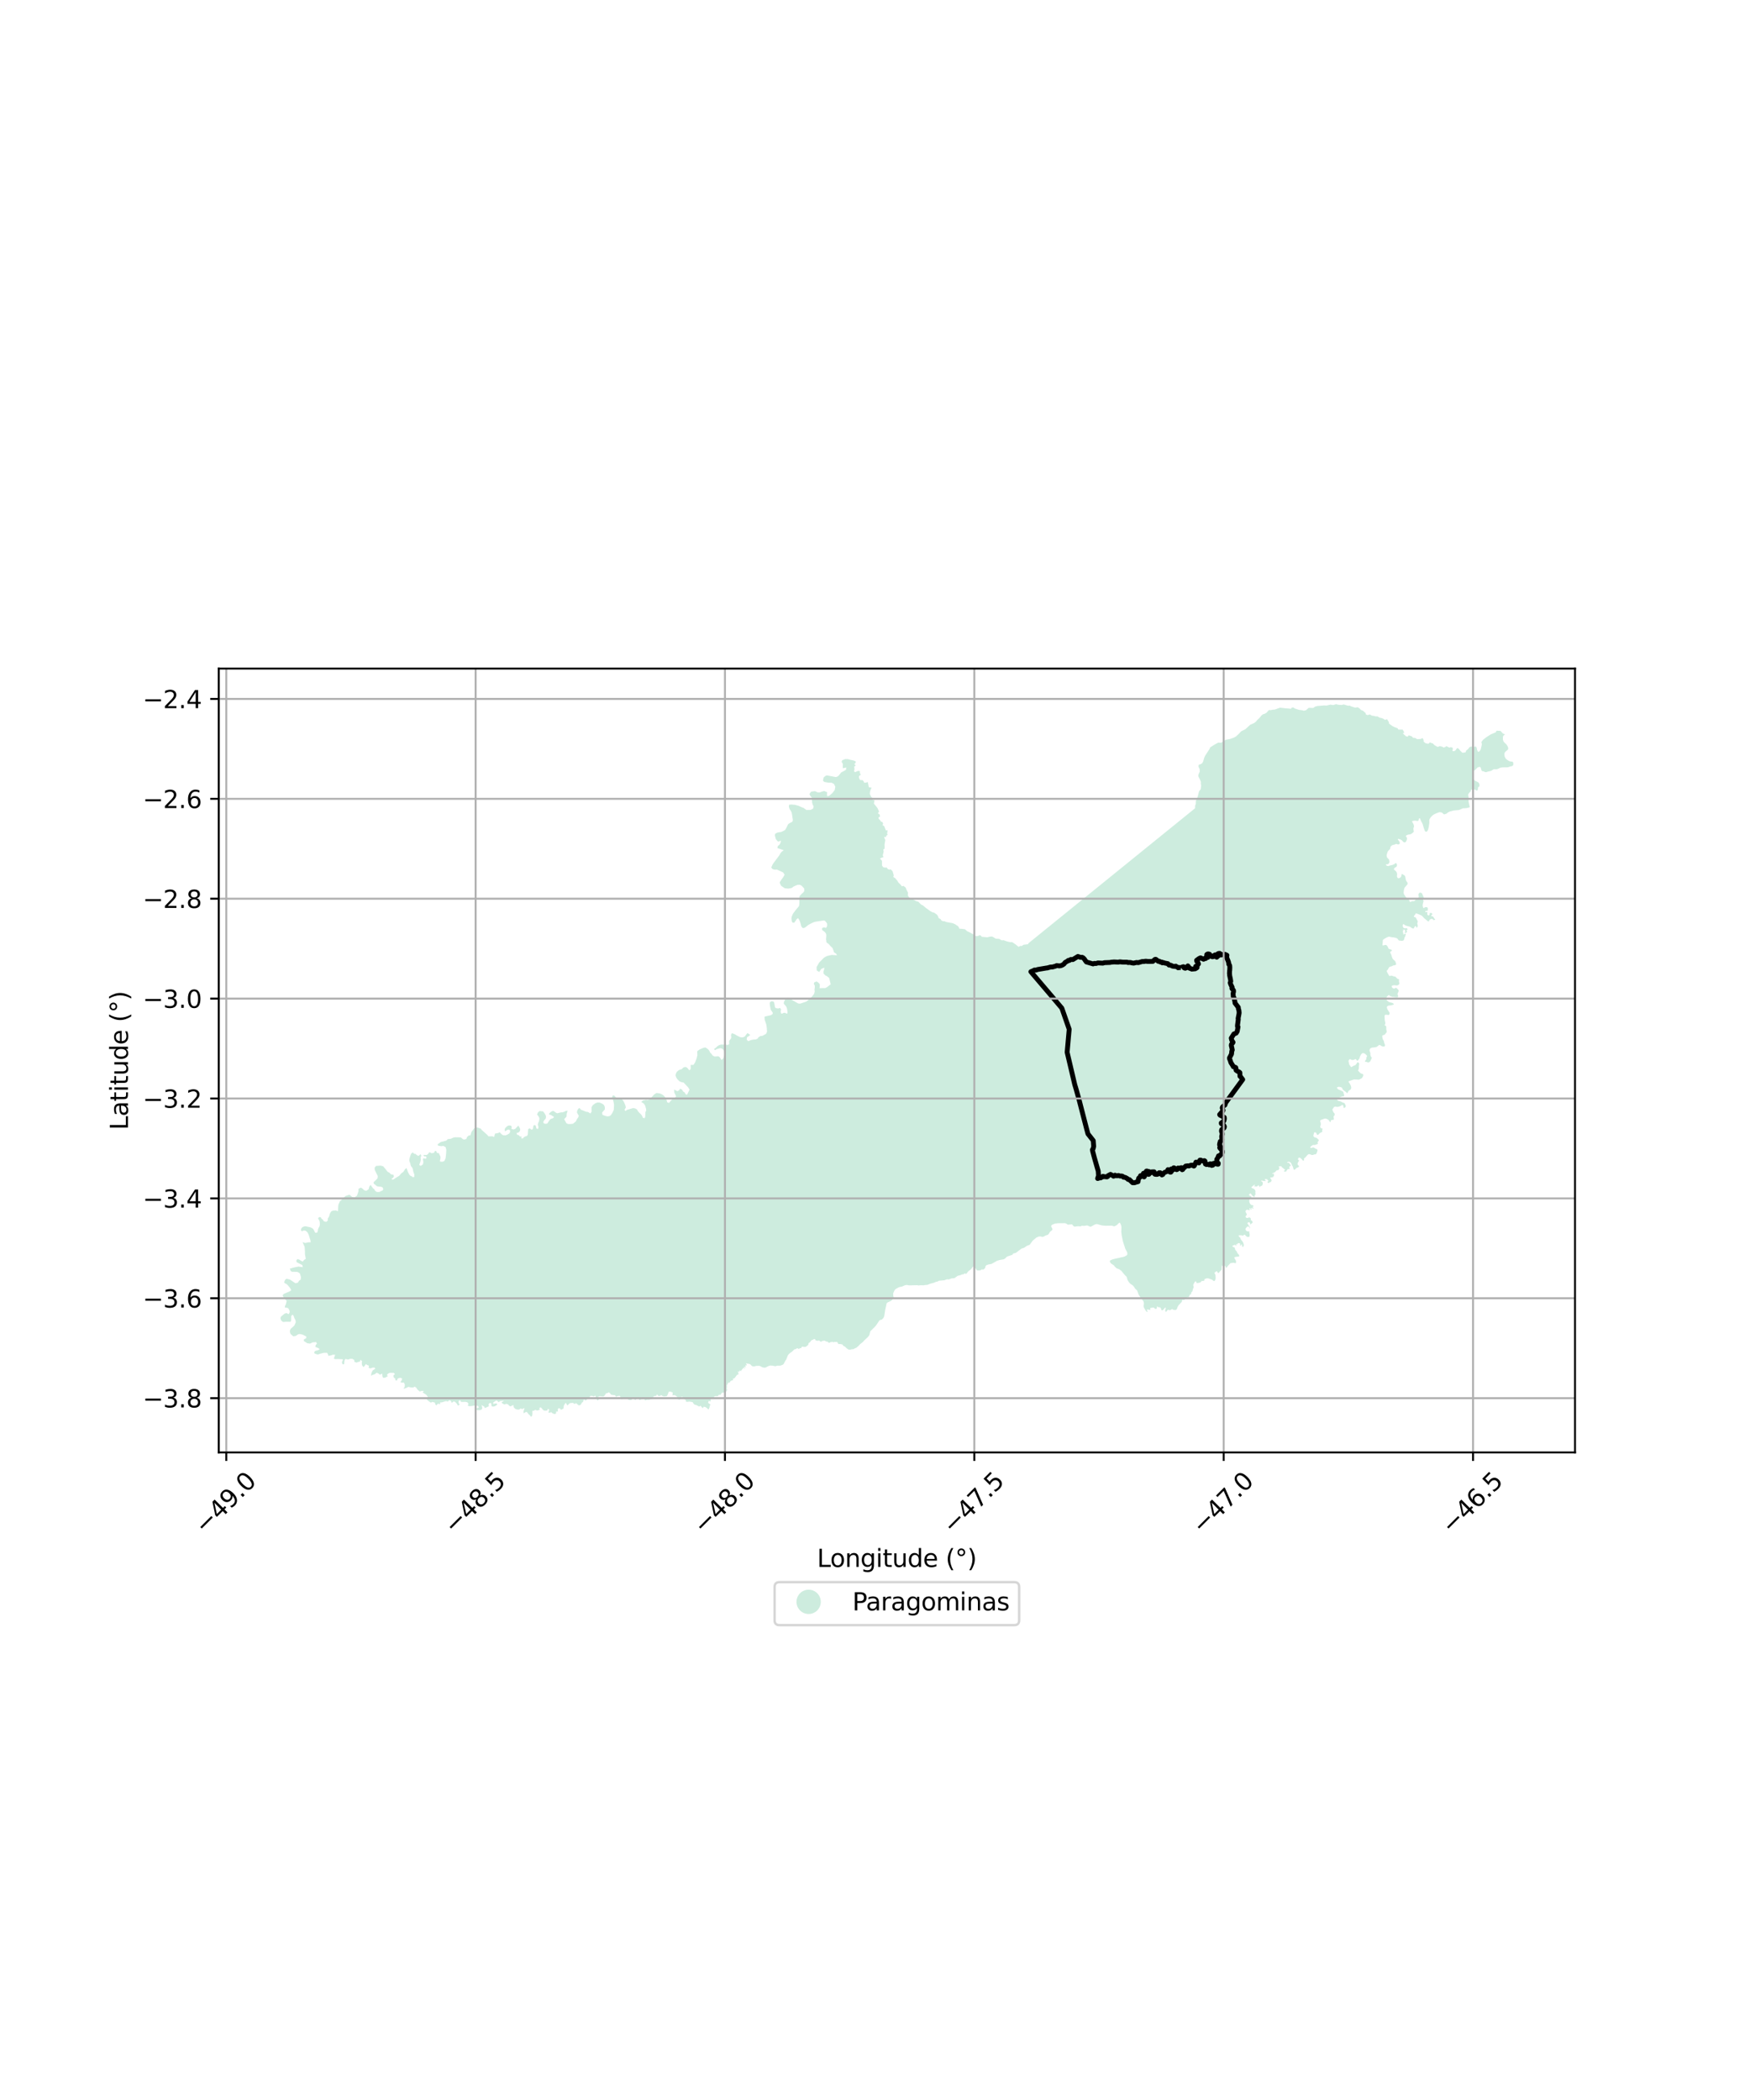 <?xml version="1.0" encoding="utf-8" standalone="no"?>
<!DOCTYPE svg PUBLIC "-//W3C//DTD SVG 1.1//EN"
  "http://www.w3.org/Graphics/SVG/1.1/DTD/svg11.dtd">
<svg xmlns:xlink="http://www.w3.org/1999/xlink" width="720pt" height="864pt" viewBox="0 0 720 864" xmlns="http://www.w3.org/2000/svg" version="1.1">
 <defs>
  <style type="text/css">*{stroke-linejoin: round; stroke-linecap: butt}</style>
 </defs>
 <g id="figure_1">
  <g id="patch_1">
   <path d="M 0 864 
L 720 864 
L 720 0 
L 0 0 
z
" style="fill: #ffffff"/>
  </g>
  <g id="axes_1">
   <g id="patch_2">
    <path d="M 90 597.571 
L 648 597.571 
L 648 275.069 
L 90 275.069 
z
" style="fill: #ffffff"/>
   </g>
   <g id="PatchCollection_1">
    <path d="M 538.284 291.372 
L 538.461 291.221 
L 538.67 291.227 
L 540.301 291.279 
L 541.093 290.714 
L 542.073 290.46 
L 544.867 290.241 
L 545.747 290.303 
L 547.401 289.904 
L 548.521 290.088 
L 549.699 289.728 
L 550.732 289.983 
L 551.952 290.046 
L 552.838 289.827 
L 554.647 290.375 
L 555.308 290.294 
L 555.917 290.626 
L 557.514 291.147 
L 558.637 290.976 
L 559.475 291.566 
L 559.919 292.083 
L 560.779 292.431 
L 561.8 293.332 
L 562.027 293.993 
L 562.688 294.218 
L 563.56 293.933 
L 564.45 294.446 
L 565.242 294.529 
L 566.007 294.762 
L 566.724 294.727 
L 567.607 295.279 
L 568.257 295.383 
L 569.004 295.636 
L 569.859 296.189 
L 570.634 295.869 
L 571.41 297.039 
L 571.506 297.737 
L 572.847 298.711 
L 573.829 299.194 
L 574.977 299.589 
L 575.336 300.182 
L 577.134 300.187 
L 577.758 301.432 
L 577.136 301.737 
L 578.482 302.926 
L 579.184 303.073 
L 579.587 302.516 
L 580.847 302.943 
L 581.371 303.55 
L 582.34 303.655 
L 582.979 304.094 
L 584.419 304.06 
L 585.294 303.662 
L 585.709 304.417 
L 585.685 305.046 
L 586.32 305.671 
L 586.9 305.887 
L 587.75 306.006 
L 588.291 305.43 
L 588.918 305.719 
L 589.516 305.87 
L 590.177 306.565 
L 591.454 307.299 
L 592.389 307.008 
L 593.284 307.178 
L 593.961 307.563 
L 594.6 307.359 
L 595.08 306.999 
L 596.349 307.619 
L 596.908 307.388 
L 597.69 307.632 
L 597.718 308.298 
L 597.541 308.976 
L 598.191 309.076 
L 598.801 308.763 
L 599.217 308.138 
L 599.661 307.717 
L 600.322 308.24 
L 600.841 308.923 
L 601.633 309.676 
L 602.345 309.649 
L 603.058 309.454 
L 603.184 308.854 
L 604.078 308.118 
L 604.574 307.428 
L 605.308 307.117 
L 606 307.397 
L 607.133 307.089 
L 607.538 307.587 
L 607.674 308.46 
L 608.125 309.346 
L 608.707 309.125 
L 609.192 308.38 
L 609.551 306.926 
L 609.686 306.145 
L 609.477 305.297 
L 610.217 304.331 
L 611.602 303.262 
L 613.379 302.133 
L 615.437 301.272 
L 615.688 300.632 
L 617.358 300.714 
L 618.35 301.82 
L 619.073 302.078 
L 619.208 302.133 
L 618.456 302.765 
L 618.325 303.417 
L 618.327 303.519 
L 618.345 304.37 
L 618.606 305.073 
L 619.077 305.644 
L 619.609 306.086 
L 620.04 306.648 
L 620.391 307.28 
L 620.541 307.922 
L 620.411 308.403 
L 619.899 308.845 
L 619.378 309.266 
L 619.017 309.747 
L 618.957 310.5 
L 619.057 311.242 
L 619.418 311.984 
L 619.919 312.486 
L 620.521 312.917 
L 620.842 313.078 
L 621.163 313.238 
L 622.005 313.359 
L 622.426 313.449 
L 622.636 313.971 
L 622.596 314.773 
L 622.396 314.969 
L 622.195 315.164 
L 621.353 315.355 
L 620.421 315.676 
L 619.859 315.716 
L 618.636 315.696 
L 617.804 315.786 
L 617.283 315.856 
L 616.811 316.087 
L 616.46 316.253 
L 616.11 316.418 
L 615.508 316.518 
L 615.007 316.468 
L 614.636 316.468 
L 614.124 316.739 
L 613.573 317.12 
L 612.911 317.301 
L 612.229 317.441 
L 611.542 317.659 
L 611.468 317.682 
L 610.886 317.622 
L 610.465 317.341 
L 609.863 317.301 
L 609.543 316.98 
L 609.362 316.298 
L 609.142 315.686 
L 608.991 315.555 
L 608.74 315.535 
L 608.279 315.616 
L 607.848 315.826 
L 607.517 316.147 
L 607.227 316.498 
L 605.693 317.722 
L 605.723 317.943 
L 605.853 318.394 
L 605.873 318.695 
L 605.866 319.291 
L 605.863 319.597 
L 605.863 319.598 
L 606.144 320.29 
L 606.675 321.083 
L 607.051 321.278 
L 607.427 321.474 
L 608.159 321.835 
L 608.442 322.165 
L 608.52 322.256 
L 608.72 322.968 
L 608.67 323.53 
L 608.36 323.781 
L 608.139 323.851 
L 608.069 324.182 
L 608.039 324.804 
L 607.818 325.225 
L 607.567 325.285 
L 606.826 324.854 
L 605.683 324.744 
L 605.231 324.974 
L 605.051 325.606 
L 604.49 326.158 
L 604.109 326.73 
L 604.048 327.151 
L 604.199 327.873 
L 604.259 328.415 
L 604.199 329.709 
L 604.439 330.923 
L 604.6 331.625 
L 604.71 331.835 
L 604.64 332.126 
L 604.229 332.277 
L 603.427 332.457 
L 602.575 332.538 
L 601.833 332.558 
L 600.88 333.019 
L 600.138 333.28 
L 598.644 333.41 
L 598.133 333.46 
L 596.946 333.76 
L 596.903 333.77 
L 596.86 333.781 
L 596.338 333.942 
L 595.717 334.283 
L 595.529 334.432 
L 595.145 334.734 
L 594.875 334.875 
L 594.684 334.92 
L 594.494 334.965 
L 594.183 335.065 
L 593.842 334.875 
L 593.451 334.463 
L 592.98 334.233 
L 592.228 334.162 
L 591.305 334.473 
L 590.473 334.835 
L 589.862 335.135 
L 589.21 335.627 
L 588.629 336.289 
L 588.248 336.871 
L 588.097 337.222 
L 588.037 337.593 
L 588.077 338.215 
L 588.057 338.736 
L 587.957 339.358 
L 587.857 340.09 
L 587.696 340.792 
L 587.526 341.364 
L 587.305 341.846 
L 587.044 342.116 
L 586.653 342.197 
L 586.463 342.147 
L 586.182 341.755 
L 585.791 340.672 
L 585.511 339.729 
L 585.36 339.158 
L 585.049 338.486 
L 584.796 338.036 
L 584.648 337.773 
L 584.609 337.675 
L 584.398 337.152 
L 584.277 336.77 
L 584.047 336.68 
L 583.766 336.8 
L 583.706 337.041 
L 583.686 337.372 
L 583.515 337.683 
L 583.235 337.793 
L 582.864 337.743 
L 582.433 337.653 
L 581.811 337.653 
L 581.229 337.763 
L 580.959 337.894 
L 581.029 338.145 
L 581.32 338.656 
L 581.56 339.138 
L 581.721 339.619 
L 581.771 340.09 
L 581.61 340.482 
L 581.51 340.943 
L 581.56 341.404 
L 581.63 341.856 
L 581.711 342.096 
L 581.43 342.468 
L 580.879 342.929 
L 580.297 343.25 
L 579.355 343.39 
L 578.723 343.641 
L 578.442 343.902 
L 578.448 343.961 
L 578.472 344.213 
L 578.833 344.634 
L 578.873 345.166 
L 578.763 345.647 
L 578.482 346.219 
L 578.141 346.57 
L 577.71 346.58 
L 577.239 346.259 
L 576.808 345.777 
L 576.427 345.487 
L 575.866 345.276 
L 575.404 345.156 
L 575.134 345.196 
L 575.084 345.406 
L 575.465 345.848 
L 575.795 346.359 
L 575.946 346.831 
L 575.846 347.141 
L 575.625 347.332 
L 575.184 347.442 
L 574.612 347.242 
L 574.261 347.262 
L 573.68 347.523 
L 573.129 347.613 
L 572.577 347.884 
L 572.226 348.215 
L 572.046 348.546 
L 571.996 349.057 
L 571.755 349.488 
L 571.224 349.97 
L 570.883 350.481 
L 570.712 351.063 
L 570.502 351.725 
L 570.522 352.237 
L 570.662 352.798 
L 571.224 353.37 
L 571.514 353.701 
L 571.575 354.092 
L 571.665 354.694 
L 571.464 355.165 
L 571.093 355.516 
L 570.682 355.617 
L 570.261 355.597 
L 570.161 355.757 
L 570.452 356.138 
L 570.642 356.198 
L 570.833 356.258 
L 571.244 356.319 
L 571.805 356.118 
L 572.477 355.948 
L 573.028 355.817 
L 573.56 355.597 
L 573.961 355.276 
L 574.071 355.135 
L 574.452 355.175 
L 574.642 355.406 
L 574.753 355.907 
L 574.673 356.439 
L 574.392 356.73 
L 573.941 356.92 
L 573.63 357.282 
L 573.459 357.693 
L 573.85 358.034 
L 574.292 358.405 
L 574.522 358.716 
L 574.763 359.227 
L 574.803 359.618 
L 574.803 360.12 
L 574.713 360.501 
L 574.883 360.962 
L 575.114 361.293 
L 575.215 361.3 
L 575.545 361.323 
L 575.986 361.163 
L 576.317 360.892 
L 576.547 360.501 
L 576.608 360.08 
L 576.728 359.608 
L 576.858 359.528 
L 577.209 359.809 
L 577.68 360.06 
L 577.951 360.26 
L 578.141 360.591 
L 578.252 361.133 
L 578.382 361.805 
L 578.472 362.226 
L 578.743 362.697 
L 579.044 363.099 
L 579.134 363.369 
L 579.094 363.77 
L 578.733 364.232 
L 578.362 364.653 
L 577.961 365.104 
L 577.76 365.536 
L 577.63 366.047 
L 577.52 366.809 
L 577.48 367.381 
L 577.63 367.892 
L 578.031 368.514 
L 578.382 369.026 
L 578.763 369.467 
L 579.174 369.788 
L 579.595 370.129 
L 579.836 370.42 
L 579.966 370.851 
L 579.978 370.873 
L 580.107 371.102 
L 580.252 371.102 
L 580.337 371.102 
L 580.678 370.871 
L 580.999 370.781 
L 581.36 370.751 
L 581.751 370.771 
L 582.001 370.64 
L 582.242 370.39 
L 582.493 370.129 
L 582.733 369.958 
L 583.024 369.818 
L 583.295 369.668 
L 583.525 369.517 
L 583.646 369.246 
L 583.686 368.905 
L 583.636 368.574 
L 583.606 368.203 
L 583.596 367.902 
L 583.696 367.662 
L 583.946 367.381 
L 584.317 367.241 
L 584.588 367.301 
L 585.009 367.541 
L 585.2 367.832 
L 585.3 368.193 
L 585.5 368.615 
L 585.681 368.915 
L 585.741 369.136 
L 585.711 369.357 
L 585.561 369.638 
L 585.46 369.868 
L 585.47 370.169 
L 585.601 370.49 
L 585.711 370.711 
L 585.541 371.292 
L 585.42 371.784 
L 585.3 372.466 
L 585.38 372.957 
L 585.581 373.479 
L 585.811 373.669 
L 585.972 373.448 
L 586.493 373.218 
L 587.065 373.228 
L 587.325 373.408 
L 587.456 373.789 
L 587.435 374.241 
L 587.365 374.642 
L 587.225 374.782 
L 586.804 374.752 
L 586.453 374.853 
L 586.393 375.163 
L 586.613 375.304 
L 587.034 375.214 
L 587.235 375.304 
L 587.265 375.635 
L 587.195 375.996 
L 587.305 376.357 
L 587.616 376.648 
L 587.877 376.648 
L 588.077 376.457 
L 588.228 376.156 
L 588.197 375.875 
L 588.288 375.635 
L 588.739 375.575 
L 589.14 375.735 
L 589.27 376.076 
L 589.19 376.367 
L 588.869 376.547 
L 588.849 376.758 
L 588.989 376.989 
L 589.481 376.999 
L 589.681 377.189 
L 589.972 377.701 
L 590.112 377.871 
L 590.246 378.033 
L 590.253 378.042 
L 590.513 378.292 
L 590.193 378.473 
L 589.802 378.623 
L 589.621 378.282 
L 589.3 378.062 
L 588.879 378.032 
L 588.378 378.272 
L 588.117 378.513 
L 587.927 378.954 
L 587.666 379.165 
L 587.195 378.814 
L 586.643 378.322 
L 586.102 377.901 
L 585.681 377.48 
L 585.32 377.079 
L 584.979 376.738 
L 584.317 376.417 
L 583.415 376.046 
L 582.773 375.825 
L 582.483 375.795 
L 582.142 376.397 
L 581.721 376.918 
L 581.681 377.149 
L 581.921 377.3 
L 582.423 377.41 
L 582.653 377.811 
L 583.014 378.463 
L 583.185 378.794 
L 583.335 379.165 
L 583.195 379.576 
L 583.104 379.897 
L 583.185 380.288 
L 583.305 380.739 
L 583.275 381.11 
L 583.064 381.562 
L 582.834 381.712 
L 582.683 381.411 
L 582.633 381.06 
L 582.252 381.06 
L 581.991 381.291 
L 581.811 381.712 
L 581.61 381.993 
L 581.229 382.013 
L 580.748 381.742 
L 580.167 381.331 
L 579.806 381.171 
L 579.315 381.09 
L 578.713 380.9 
L 578.242 380.749 
L 577.841 380.509 
L 577.57 380.248 
L 577.319 380.218 
L 577.202 380.453 
L 577.139 380.579 
L 577.1 380.738 
L 577.059 380.91 
L 577.249 381.391 
L 577.5 381.822 
L 577.861 381.893 
L 578.222 381.953 
L 578.603 381.852 
L 578.833 381.903 
L 579.074 382.284 
L 579.124 382.434 
L 578.673 382.775 
L 578.633 382.956 
L 578.923 383.166 
L 578.964 383.377 
L 578.763 383.537 
L 578.452 383.788 
L 578.232 383.838 
L 577.861 383.778 
L 577.941 383.587 
L 578.192 383.337 
L 578.131 383.006 
L 578.021 382.735 
L 578.031 382.464 
L 577.851 382.454 
L 577.67 382.635 
L 577.189 382.464 
L 577.129 382.735 
L 577.49 382.825 
L 577.51 382.946 
L 577.179 383.076 
L 577.099 383.327 
L 577.38 383.788 
L 577.299 384.219 
L 577.41 384.47 
L 577.71 384.35 
L 578.162 384.169 
L 578.342 384.119 
L 578.422 384.249 
L 578.282 384.65 
L 578.192 385.072 
L 578.091 385.372 
L 578.001 385.583 
L 577.821 385.703 
L 577.821 385.934 
L 577.821 386.165 
L 577.68 386.516 
L 577.44 386.927 
L 576.838 387.097 
L 576.106 387.017 
L 575.495 386.937 
L 575.204 386.566 
L 574.943 386.185 
L 574.402 385.884 
L 573.489 385.683 
L 572.798 385.623 
L 572.096 385.503 
L 571.484 385.362 
L 571.123 385.453 
L 570.682 385.623 
L 570.044 385.982 
L 570.041 385.984 
L 569.429 386.355 
L 569.394 386.376 
L 569.291 386.435 
L 569.153 386.516 
L 568.999 386.754 
L 568.943 386.842 
L 568.903 387.168 
L 568.863 388.115 
L 568.772 388.571 
L 568.807 388.842 
L 568.878 388.993 
L 569.053 388.963 
L 569.228 388.932 
L 569.845 388.797 
L 570.221 388.772 
L 570.472 388.882 
L 570.848 389.354 
L 571.073 389.73 
L 571.184 390.066 
L 571.239 390.256 
L 571.364 390.346 
L 571.815 390.547 
L 572.306 390.677 
L 572.572 390.803 
L 572.677 390.983 
L 572.552 391.264 
L 572.096 391.535 
L 571.956 391.695 
L 571.945 391.876 
L 572.126 392.227 
L 572.347 392.668 
L 572.517 393.179 
L 572.728 393.861 
L 572.958 394.433 
L 573.379 394.894 
L 573.901 395.325 
L 574.171 395.767 
L 574.302 396.268 
L 574.462 396.689 
L 574.282 396.94 
L 573.82 397.12 
L 573.189 397.231 
L 572.826 397.45 
L 572.707 397.521 
L 572.166 397.652 
L 571.725 397.772 
L 571.344 398.243 
L 571.023 398.885 
L 570.592 399.316 
L 570.542 399.567 
L 570.813 400.189 
L 571.424 401.292 
L 571.655 401.543 
L 571.976 401.543 
L 572.266 401.422 
L 572.457 401.382 
L 572.918 401.522 
L 573.429 401.723 
L 573.615 401.752 
L 574.001 401.813 
L 574.171 401.853 
L 574.522 402.285 
L 574.863 402.605 
L 575.124 402.776 
L 575.374 402.806 
L 575.595 402.896 
L 575.615 403.207 
L 575.555 403.478 
L 575.575 403.839 
L 575.635 404.16 
L 575.715 404.451 
L 575.795 404.651 
L 575.565 405.002 
L 575.234 405.313 
L 574.713 405.453 
L 574.121 405.383 
L 573.56 405.353 
L 572.938 405.463 
L 572.607 405.654 
L 572.617 405.965 
L 572.788 406.376 
L 573.199 406.636 
L 573.374 406.692 
L 573.55 406.747 
L 573.85 406.647 
L 574.191 406.456 
L 574.402 406.386 
L 574.683 406.606 
L 575.134 407.048 
L 575.424 407.449 
L 575.414 407.85 
L 575.164 408.421 
L 574.973 408.903 
L 575.033 409.203 
L 575.214 409.755 
L 575.284 410.036 
L 575.074 410.266 
L 574.462 410.327 
L 573.6 410.216 
L 572.928 410.146 
L 572.256 409.966 
L 571.835 409.765 
L 571.625 409.474 
L 571.474 409.374 
L 571.204 409.494 
L 570.692 409.986 
L 570.442 410.377 
L 570.311 410.898 
L 570.422 411.289 
L 570.843 411.78 
L 571.294 412.172 
L 571.986 412.412 
L 572.748 412.603 
L 573.219 412.833 
L 573.459 413.084 
L 573.379 413.305 
L 572.44 413.609 
L 572.357 413.635 
L 571.585 413.686 
L 571.265 413.759 
L 571.103 413.796 
L 570.803 414.011 
L 570.672 414.102 
L 570.592 414.423 
L 570.752 415.114 
L 571.128 415.761 
L 571.489 416.303 
L 571.685 416.624 
L 571.715 416.954 
L 571.564 417.436 
L 571.334 417.606 
L 570.752 417.536 
L 570.221 417.456 
L 569.85 417.566 
L 569.66 417.897 
L 569.69 418.87 
L 569.73 419.682 
L 569.9 420.494 
L 569.98 421.015 
L 569.88 421.426 
L 569.7 421.637 
L 569.7 421.817 
L 570.151 422.058 
L 570.351 422.439 
L 570.361 423.482 
L 570.492 424.264 
L 570.512 424.685 
L 570.171 425.076 
L 569.85 425.537 
L 569.459 425.798 
L 568.968 425.918 
L 568.697 426.139 
L 568.707 426.68 
L 568.938 427.623 
L 569.339 428.265 
L 569.449 428.816 
L 569.589 429.307 
L 569.695 429.558 
L 569.8 429.809 
L 569.83 430.2 
L 569.65 430.53 
L 569.048 430.551 
L 568.557 430.46 
L 567.995 430.109 
L 567.684 429.949 
L 567.344 429.959 
L 567.033 430.27 
L 566.391 430.741 
L 565.83 430.871 
L 565.208 430.942 
L 564.597 431.002 
L 564.075 431.162 
L 563.624 431.533 
L 563.484 432.064 
L 563.494 432.456 
L 563.714 432.857 
L 563.814 433.368 
L 563.814 433.879 
L 563.985 434.601 
L 564.306 435.042 
L 564.406 435.313 
L 564.105 435.915 
L 563.794 436.616 
L 563.423 436.967 
L 562.872 437.158 
L 562.521 437.017 
L 562.02 436.847 
L 561.629 436.827 
L 561.559 436.646 
L 561.639 436.446 
L 562.08 435.894 
L 562.16 435.363 
L 562.2 435.022 
L 562.451 434.611 
L 562.401 434.3 
L 561.829 433.719 
L 561.307 433.401 
L 561.138 433.298 
L 560.526 433.308 
L 560.005 433.759 
L 559.533 434.671 
L 559.303 435.524 
L 558.852 436.065 
L 558.661 436.336 
L 558.451 436.456 
L 558.19 436.265 
L 557.929 435.844 
L 557.618 435.724 
L 557.177 435.965 
L 556.455 436.155 
L 555.984 435.995 
L 555.473 435.754 
L 555.132 435.894 
L 554.831 436.436 
L 554.831 436.817 
L 555.002 437.288 
L 555.082 437.91 
L 555.282 438.21 
L 555.643 438.682 
L 555.884 439.083 
L 556.375 438.812 
L 556.836 438.531 
L 557.608 438.251 
L 558.06 437.729 
L 558.32 437.338 
L 558.471 437.007 
L 558.982 437.198 
L 559.223 437.629 
L 559.173 438.1 
L 559.072 438.822 
L 559.092 439.394 
L 559.002 439.855 
L 558.792 440.336 
L 558.781 440.547 
L 559.187 440.96 
L 559.804 441.589 
L 560.506 441.83 
L 560.847 441.99 
L 560.917 442.391 
L 560.716 442.943 
L 560.366 443.554 
L 559.634 443.945 
L 559.112 444.216 
L 558.38 444.167 
L 557.087 444.116 
L 556.315 444.366 
L 555.172 444.747 
L 554.841 444.948 
L 554.851 445.198 
L 555.162 445.579 
L 555.443 446.031 
L 555.794 446.712 
L 555.914 447.294 
L 555.944 447.705 
L 555.643 448.286 
L 555.202 448.547 
L 554.841 448.808 
L 554.641 449.179 
L 554.43 449.66 
L 554.21 449.76 
L 553.819 449.309 
L 553.017 448.758 
L 552.405 448.216 
L 552.174 447.585 
L 551.743 447.314 
L 550.871 447.123 
L 550.179 447.344 
L 550.019 447.554 
L 550.56 448.176 
L 551.523 448.597 
L 552.435 449.028 
L 552.696 449.319 
L 552.816 449.89 
L 552.997 450.442 
L 553.027 450.873 
L 552.836 451.063 
L 552.164 451.093 
L 551.422 451.424 
L 550.751 451.655 
L 550.37 451.996 
L 550.149 452.397 
L 550.33 452.788 
L 550.545 452.868 
L 550.761 452.948 
L 551.232 453.048 
L 551.513 453.119 
L 552.565 453.67 
L 553.097 453.81 
L 553.257 453.961 
L 553.478 454.492 
L 553.668 454.913 
L 553.668 455.284 
L 553.297 455.765 
L 552.926 455.805 
L 552.706 455.695 
L 552.786 455.324 
L 552.666 454.913 
L 552.365 454.612 
L 552.104 454.612 
L 551.743 454.943 
L 551.001 455.254 
L 550.259 455.434 
L 549.437 455.274 
L 548.896 455.414 
L 548.545 455.916 
L 548.224 456.387 
L 548.184 456.627 
L 548.365 457.028 
L 548.625 457.64 
L 549.046 458.101 
L 549.117 458.412 
L 549.127 458.783 
L 549.051 458.908 
L 548.806 459.149 
L 548.685 459.359 
L 548.685 459.595 
L 548.726 459.981 
L 548.806 460.392 
L 548.761 460.617 
L 548.575 460.728 
L 548.38 460.743 
L 548.184 460.758 
L 547.843 460.788 
L 547.613 460.943 
L 547.547 461.129 
L 547.472 461.469 
L 547.438 461.541 
L 547.382 461.66 
L 547.161 461.595 
L 546.976 461.309 
L 546.615 460.788 
L 546.329 460.597 
L 545.858 460.357 
L 545.452 460.226 
L 545.051 460.221 
L 544.58 460.362 
L 544.159 460.552 
L 543.657 460.682 
L 543.226 461.003 
L 543.106 461.264 
L 543.286 461.635 
L 543.407 462.266 
L 543.397 462.788 
L 543.246 463.269 
L 543.166 463.65 
L 543.327 464.001 
L 543.654 464.197 
L 543.778 464.271 
L 544.129 464.341 
L 544.179 464.482 
L 543.998 464.863 
L 543.978 465.244 
L 544.069 465.514 
L 543.828 465.815 
L 543.166 466.096 
L 542.755 466.417 
L 542.535 466.727 
L 542.144 466.938 
L 541.843 466.828 
L 541.672 466.366 
L 541.412 465.986 
L 541.041 465.835 
L 540.68 465.945 
L 540.519 466.527 
L 540.369 467.168 
L 540.379 467.469 
L 540.7 467.84 
L 541.081 467.99 
L 541.502 468.111 
L 541.783 468.211 
L 542.123 468.562 
L 542.434 468.843 
L 542.565 468.963 
L 542.484 469.404 
L 542.234 469.755 
L 542.093 469.925 
L 542.103 470.086 
L 542.113 470.246 
L 542.274 470.446 
L 542.164 470.647 
L 541.682 470.827 
L 541.291 470.998 
L 540.81 471.078 
L 540.199 471.058 
L 539.607 471.459 
L 539.106 471.87 
L 539.036 472.07 
L 539.376 472.321 
L 540.118 472.11 
L 540.509 472.121 
L 540.93 472.391 
L 541.372 472.652 
L 541.743 472.772 
L 541.983 472.922 
L 542.073 473.343 
L 541.913 473.885 
L 541.642 474.566 
L 541.442 474.857 
L 541.111 474.947 
L 540.69 474.957 
L 540.309 475.158 
L 539.757 475.218 
L 539.216 475.007 
L 538.725 474.847 
L 538.354 474.857 
L 537.862 475.258 
L 537.461 475.719 
L 537.04 476.21 
L 536.599 476.551 
L 536.469 476.832 
L 536.529 477.153 
L 536.449 477.463 
L 536.078 477.534 
L 535.867 477.283 
L 535.476 476.822 
L 535.045 476.461 
L 534.644 476.271 
L 534.394 476.281 
L 534.113 476.571 
L 534.003 477.042 
L 534.313 477.263 
L 534.454 477.554 
L 534.083 478.145 
L 533.852 478.686 
L 533.902 479.228 
L 534.303 479.568 
L 534.464 479.759 
L 534.373 480.11 
L 533.792 480.41 
L 533.401 480.531 
L 533.1 480.862 
L 532.729 481.202 
L 532.459 481.333 
L 532.168 480.942 
L 531.917 479.999 
L 531.596 479.478 
L 531.356 478.887 
L 531.085 478.366 
L 530.584 478.035 
L 530.143 477.975 
L 529.641 478.135 
L 529.521 478.315 
L 529.671 478.376 
L 530.243 478.416 
L 530.524 478.606 
L 530.584 478.827 
L 530.874 479.147 
L 531.055 479.358 
L 531.035 479.588 
L 530.684 479.879 
L 530.463 480.08 
L 530.403 480.33 
L 530.493 480.551 
L 530.614 480.721 
L 530.614 480.872 
L 530.343 480.992 
L 529.982 480.982 
L 529.877 481.012 
L 529.772 481.042 
L 529.441 481.483 
L 529.21 481.934 
L 528.939 482.034 
L 528.76 482.026 
L 528.646 482.02 
L 528.528 482.014 
L 528.198 481.904 
L 528.157 481.814 
L 528.358 481.673 
L 528.377 481.658 
L 528.619 481.453 
L 528.699 481.192 
L 528.56 481.098 
L 528.228 480.872 
L 527.716 480.451 
L 527.345 480.19 
L 527.175 479.909 
L 527.085 479.729 
L 526.734 479.879 
L 526.353 479.879 
L 526.052 479.769 
L 526.253 480.22 
L 526.373 480.661 
L 526.172 481.122 
L 525.942 481.413 
L 525.631 481.453 
L 525.39 481.483 
L 525.09 481.653 
L 524.698 482.155 
L 524.127 482.465 
L 523.566 482.696 
L 523.405 482.886 
L 523.546 483.027 
L 523.846 482.876 
L 524.137 482.856 
L 524.147 483.047 
L 524.087 483.408 
L 524.107 483.658 
L 524.197 483.778 
L 524.217 483.929 
L 524.057 483.934 
L 523.896 483.939 
L 523.826 484.089 
L 523.716 484.36 
L 523.255 484.39 
L 522.774 484.47 
L 522.523 484.62 
L 522.804 484.931 
L 523.074 485.352 
L 523.185 485.763 
L 523.004 486.084 
L 522.794 486.375 
L 522.483 486.355 
L 522.112 486.685 
L 521.771 486.705 
L 521.52 486.465 
L 521.47 486.144 
L 521.731 486.084 
L 521.831 485.723 
L 521.701 485.613 
L 521.46 485.493 
L 521.42 485.162 
L 521.104 485.142 
L 520.788 485.122 
L 520.427 485.102 
L 520.427 485.472 
L 520.748 485.653 
L 520.668 485.934 
L 520.267 485.893 
L 519.686 485.863 
L 519.214 485.663 
L 518.843 485.813 
L 518.838 485.903 
L 518.914 485.949 
L 519.124 486.049 
L 519.355 486.259 
L 519.565 486.58 
L 519.555 486.991 
L 519.465 487.362 
L 519.274 487.783 
L 518.974 487.913 
L 518.382 488.144 
L 518.252 488.454 
L 518.101 488.184 
L 517.871 487.673 
L 517.61 487.683 
L 517.299 488.084 
L 517.049 488.164 
L 516.578 488.154 
L 516.016 488.054 
L 516.026 487.803 
L 516.367 487.673 
L 516.317 487.482 
L 516.036 487.462 
L 515.635 487.783 
L 515.224 488.154 
L 514.893 488.364 
L 514.863 488.565 
L 515.044 488.805 
L 515.545 488.966 
L 516.056 489.236 
L 516.447 489.768 
L 516.527 490.289 
L 516.467 490.8 
L 516.568 491.291 
L 516.447 491.632 
L 516.38 491.687 
L 516.176 491.852 
L 516.169 491.988 
L 516.166 492.033 
L 516.267 492.293 
L 516.176 492.384 
L 515.876 492.384 
L 515.485 492.113 
L 515.174 491.842 
L 514.863 491.401 
L 514.602 491 
L 514.262 491.111 
L 513.891 491.441 
L 513.881 491.662 
L 514.201 491.963 
L 514.673 492.213 
L 514.873 492.394 
L 514.793 492.755 
L 514.412 492.935 
L 514.081 493.486 
L 513.981 494.168 
L 514.081 494.749 
L 514.352 495.32 
L 514.843 495.772 
L 515.465 495.852 
L 515.695 496.122 
L 515.735 496.453 
L 515.575 496.423 
L 515.264 496.523 
L 515.435 496.694 
L 515.555 496.884 
L 515.705 497.064 
L 515.785 497.335 
L 515.635 497.315 
L 515.625 497.105 
L 515.445 497.105 
L 515.324 497.355 
L 515.254 497.245 
L 515.184 497.034 
L 515.084 496.934 
L 514.913 497.075 
L 514.763 497.115 
L 514.663 497.255 
L 514.933 497.375 
L 514.953 497.526 
L 514.693 497.636 
L 514.442 497.495 
L 514.502 497.265 
L 514.422 497.105 
L 514.201 497.105 
L 514.021 497.385 
L 514.272 497.606 
L 514.151 497.886 
L 513.83 497.876 
L 513.119 497.716 
L 512.667 497.876 
L 512.417 498.367 
L 512.597 498.869 
L 512.988 499.59 
L 512.818 500.031 
L 512.447 500.402 
L 512.617 500.933 
L 513.048 501.134 
L 513.53 501.044 
L 513.961 500.853 
L 514.392 501.054 
L 514.733 501.505 
L 514.562 501.755 
L 514.622 501.966 
L 514.983 502.206 
L 515.344 502.607 
L 515.344 503.048 
L 514.833 503.479 
L 514.492 503.79 
L 514.372 503.549 
L 514.272 503.098 
L 513.931 502.848 
L 513.47 502.948 
L 513.159 503.279 
L 513.429 503.589 
L 513.65 504.07 
L 514.141 504.672 
L 514.312 505.263 
L 514.181 505.404 
L 514.091 505.153 
L 514.051 504.892 
L 513.59 504.592 
L 513.119 504.682 
L 512.687 505.153 
L 512.417 505.644 
L 512.577 506.205 
L 513.048 506.576 
L 513.62 506.646 
L 513.961 506.566 
L 513.991 506.777 
L 514.001 507.248 
L 514.141 507.649 
L 514.131 508.33 
L 514.031 508.831 
L 513.7 508.901 
L 513.048 508.851 
L 512.527 508.42 
L 512.166 507.979 
L 511.946 507.969 
L 511.545 508.31 
L 511.033 508.35 
L 510.592 508.17 
L 510.211 508.28 
L 509.8 508.19 
L 509.64 508.32 
L 509.67 508.621 
L 509.92 508.941 
L 510.311 509.272 
L 510.472 509.803 
L 510.702 510.164 
L 511.143 510.695 
L 511.474 511.267 
L 511.59 511.622 
L 511.705 511.978 
L 511.705 512.59 
L 511.414 512.991 
L 511.244 513.061 
L 511.103 512.88 
L 511.053 512.57 
L 511.013 512.369 
L 511.023 511.978 
L 510.853 511.948 
L 510.682 512.119 
L 510.572 512.439 
L 510.351 512.449 
L 510.151 512.299 
L 510.231 512.048 
L 510.251 511.788 
L 510.121 511.587 
L 509.86 511.417 
L 509.579 511.447 
L 509.279 511.547 
L 509.098 511.738 
L 509.168 511.998 
L 509.038 512.028 
L 508.878 511.758 
L 508.667 511.818 
L 508.667 512.109 
L 508.657 512.499 
L 508.457 512.499 
L 508.286 512.189 
L 508.015 512.189 
L 507.324 512.419 
L 507.083 512.56 
L 507.063 512.81 
L 507.354 513.031 
L 507.815 513.211 
L 508.056 513.462 
L 508.116 513.782 
L 508.206 514.183 
L 508.386 514.424 
L 508.747 514.784 
L 508.978 515.235 
L 509.198 515.696 
L 509.66 516.168 
L 509.84 516.558 
L 509.84 516.899 
L 509.549 516.999 
L 508.958 517.019 
L 508.276 517.14 
L 507.895 517.24 
L 507.865 517.521 
L 508.025 517.931 
L 508.316 518.342 
L 508.507 518.733 
L 508.567 519.154 
L 508.442 519.709 
L 508.441 519.716 
L 508.436 519.714 
L 508.266 519.71 
L 508.096 519.685 
L 507.72 519.551 
L 507.705 519.545 
L 507.274 519.555 
L 506.772 519.645 
L 506.271 519.675 
L 505.8 520.176 
L 505.61 520.37 
L 505.339 520.647 
L 504.877 521.249 
L 504.607 521.559 
L 504.406 521.539 
L 504.296 521.399 
L 504.226 521.078 
L 504.181 520.948 
L 504.135 520.818 
L 503.754 520.858 
L 503.373 520.998 
L 503.043 520.828 
L 502.682 520.627 
L 502.692 520.898 
L 502.621 521.529 
L 502.621 522.361 
L 502.381 522.652 
L 501.97 523.033 
L 501.659 523.443 
L 501.348 523.754 
L 501.128 523.734 
L 500.877 523.383 
L 500.656 523.013 
L 500.426 523.043 
L 500.092 523.367 
L 500.055 523.403 
L 499.664 523.574 
L 499.704 523.854 
L 499.995 524.385 
L 500.105 524.736 
L 500.13 525.293 
L 500.145 525.638 
L 500.085 526.49 
L 499.894 526.751 
L 499.666 527.066 
L 499.273 527.018 
L 498.755 526.542 
L 497.184 525.968 
L 496.445 525.935 
L 495.768 526.202 
L 495.484 526.36 
L 495.523 526.701 
L 495.606 526.811 
L 494.978 527.051 
L 494.591 526.964 
L 494.306 527.141 
L 493.874 527.639 
L 492.734 527.874 
L 492.328 527.857 
L 492.221 527.682 
L 492.192 527.3 
L 491.798 527.199 
L 491.582 527.4 
L 491.007 528.433 
L 490.959 528.557 
L 490.951 528.828 
L 491.126 529.622 
L 490.87 530.174 
L 490.573 531.287 
L 490.425 531.499 
L 490.197 531.607 
L 489.997 532.507 
L 489.529 532.677 
L 489.148 533.545 
L 488.919 533.807 
L 488.407 533.756 
L 488.327 533.87 
L 488.041 533.98 
L 487.255 534.817 
L 487.062 534.867 
L 486.571 534.769 
L 486.424 534.831 
L 486.223 535.604 
L 484.903 537.02 
L 484.45 537.797 
L 484.189 538.639 
L 483.778 538.907 
L 483.502 539.022 
L 483.359 539.025 
L 483.077 538.877 
L 482.593 538.919 
L 482.355 538.513 
L 481.415 539.052 
L 480.428 538.879 
L 479.943 539.572 
L 479.676 539.692 
L 479.442 539.51 
L 479.389 539.184 
L 479.63 538.246 
L 479.585 537.957 
L 479.316 538.031 
L 478.588 538.891 
L 478.176 539.13 
L 477.965 539.074 
L 477.84 538.937 
L 477.669 538.355 
L 477.298 537.847 
L 476.666 537.879 
L 476.08 537.48 
L 475.988 537.518 
L 475.977 538.217 
L 475.793 538.45 
L 475.589 538.548 
L 475.167 538.437 
L 474.689 537.978 
L 474.444 537.955 
L 473.304 538.147 
L 473.167 538.393 
L 473.36 538.812 
L 473.16 538.965 
L 472.32 538.745 
L 471.901 538.797 
L 471.804 538.866 
L 471.811 539.007 
L 472.197 539.539 
L 472.192 539.655 
L 471.912 539.694 
L 471.694 539.594 
L 471.582 539.519 
L 471.494 539.419 
L 470.696 538.065 
L 470.487 537.393 
L 470.648 536.26 
L 470.487 535.457 
L 469.343 534.015 
L 468.464 532.626 
L 467.816 530.886 
L 467.101 530.265 
L 466.355 529.168 
L 466.004 528.801 
L 465.035 528.16 
L 464.446 527.491 
L 463.887 526.576 
L 463.535 525.313 
L 462.868 524.691 
L 461.358 522.869 
L 460.478 522.205 
L 459.428 521.834 
L 458.717 521.18 
L 458.251 520.58 
L 457.134 519.859 
L 456.948 519.632 
L 456.598 519.039 
L 456.695 518.631 
L 457.583 518.2 
L 458.924 517.845 
L 462.274 517.109 
L 462.731 516.95 
L 463.489 516.52 
L 463.818 516.165 
L 463.784 515.326 
L 462.967 513.745 
L 462.007 510.745 
L 461.521 508.404 
L 461.328 506.893 
L 461.402 504.861 
L 461.225 504.002 
L 460.788 503.088 
L 460.611 503.043 
L 460.201 503.307 
L 459.585 503.957 
L 458.885 504.373 
L 458.399 504.556 
L 457.414 504.266 
L 454.729 504.312 
L 453.36 504.169 
L 451.269 503.603 
L 450.569 503.741 
L 448.825 504.685 
L 448.533 504.702 
L 448.398 504.642 
L 448.074 504.499 
L 447.458 504.228 
L 447.326 504.17 
L 445.9 504.386 
L 445.147 504.28 
L 444.749 504.508 
L 444.435 504.559 
L 443.401 504.509 
L 442.065 504.685 
L 441.63 504.398 
L 441.044 503.73 
L 439.335 503.858 
L 438.554 503.345 
L 438.102 503.256 
L 435.415 503.271 
L 434.182 503.393 
L 433.259 503.718 
L 432.746 503.993 
L 432.541 504.242 
L 432.472 504.488 
L 432.558 504.825 
L 432.899 505.323 
L 433.036 505.855 
L 432.728 506.234 
L 431.988 506.816 
L 431.452 507.72 
L 431.099 508.038 
L 430.169 508.333 
L 429.389 508.785 
L 428.836 508.887 
L 428.066 508.709 
L 427.378 508.744 
L 426.408 509.153 
L 424.853 510.48 
L 423.649 512.141 
L 422.464 512.587 
L 421.353 513.361 
L 420.265 513.712 
L 418.178 515.314 
L 417.637 515.578 
L 417.048 515.667 
L 416.763 515.847 
L 416.513 516.269 
L 414.433 516.961 
L 414.153 517.142 
L 413.46 517.848 
L 412.861 518.137 
L 411.269 518.405 
L 410.209 518.732 
L 407.901 520.034 
L 406.774 520.213 
L 405.941 520.49 
L 405.541 520.8 
L 405.245 521.854 
L 404.96 521.997 
L 404.676 522.316 
L 403.859 522.292 
L 403.347 522.66 
L 402.629 522.692 
L 402.178 522.712 
L 401.764 522.517 
L 401.648 522.145 
L 400.736 521.177 
L 400.509 521.114 
L 400.231 521.208 
L 399.533 522.17 
L 398.315 523.112 
L 397.762 523.883 
L 397.404 524.129 
L 396.964 523.883 
L 396.265 524.338 
L 395.819 524.309 
L 395.21 524.615 
L 394.046 524.906 
L 392.703 525.854 
L 391.487 525.969 
L 390.352 526.407 
L 389.867 526.346 
L 389.412 526.401 
L 388.552 526.738 
L 386.243 526.942 
L 385.8 527.249 
L 385.154 527.352 
L 384.164 527.787 
L 382.818 528.133 
L 381.499 528.654 
L 380.835 528.667 
L 379.951 528.819 
L 378.68 528.777 
L 377.995 528.888 
L 377.347 528.769 
L 373.96 528.837 
L 373.016 528.664 
L 372.302 528.802 
L 371.099 529.341 
L 370.149 529.512 
L 369.81 529.636 
L 368.763 530.174 
L 368.319 530.512 
L 368.05 530.843 
L 367.598 531.798 
L 367.441 532.444 
L 367.538 532.756 
L 367.48 532.868 
L 367.55 533.293 
L 367.708 533.746 
L 367.526 534.334 
L 366.608 535.225 
L 365.145 535.865 
L 364.785 536.215 
L 364.164 539.13 
L 363.806 541.484 
L 363.483 542.229 
L 362.895 542.846 
L 362.74 542.924 
L 362.095 543.09 
L 361.816 543.263 
L 360.394 545.376 
L 359.697 546.131 
L 358.065 547.735 
L 357.65 549.339 
L 357.103 550.063 
L 355.518 551.545 
L 355.012 552.136 
L 353.886 553.028 
L 353.199 553.762 
L 352.28 554.541 
L 351.819 554.685 
L 351.137 555.077 
L 350.365 555.127 
L 350.143 555.208 
L 349.835 555.321 
L 349.06 555.233 
L 348.366 554.759 
L 347.646 554.051 
L 347.485 553.972 
L 346.962 553.716 
L 346.717 553.273 
L 346.546 553.151 
L 345.675 552.969 
L 345.367 552.978 
L 344.87 552.992 
L 344.808 552.623 
L 344.423 552.194 
L 344.275 552.092 
L 344.213 552.081 
L 343.726 552.142 
L 343.419 552.089 
L 342.878 552.267 
L 342.516 552.08 
L 342.267 552.069 
L 341.991 552.191 
L 341.678 552.176 
L 341.262 552.454 
L 340.984 552.472 
L 340.482 551.991 
L 339.844 551.922 
L 339.473 551.645 
L 339.222 551.592 
L 338.35 551.683 
L 337.736 552.077 
L 337.023 551.524 
L 336.812 551.499 
L 336.418 551.665 
L 335.519 551.447 
L 335.37 550.979 
L 335.038 550.909 
L 334.629 551.062 
L 334.469 551.251 
L 334.138 551.27 
L 333.813 551.555 
L 333.467 551.718 
L 333.519 551.995 
L 333.455 552.073 
L 333.244 552.145 
L 332.977 552.444 
L 332.828 552.474 
L 332.731 552.566 
L 332.588 552.792 
L 332.616 553.132 
L 332.538 553.351 
L 332.331 553.376 
L 332.16 553.727 
L 331.854 553.819 
L 331.586 554.084 
L 331.141 554.203 
L 330.759 554.104 
L 330.524 554.152 
L 330.108 554.013 
L 329.847 554.162 
L 329.636 554.635 
L 328.946 554.747 
L 328.673 555.05 
L 328.046 554.67 
L 327.806 554.756 
L 327.477 555.031 
L 326.827 555.157 
L 325.909 556.067 
L 325.101 556.625 
L 324.519 557.148 
L 324.12 557.692 
L 323.465 559.373 
L 323.092 559.877 
L 322.402 561.223 
L 322.043 561.495 
L 321.058 561.866 
L 319.799 561.871 
L 318.969 562.103 
L 317.899 561.889 
L 316.865 561.806 
L 316.081 562.067 
L 314.981 562.647 
L 314.612 562.696 
L 314.414 562.691 
L 313.734 562.574 
L 312.621 561.992 
L 312.255 561.928 
L 311.172 561.965 
L 310.36 562.163 
L 309.697 562.146 
L 309.3 561.959 
L 308.754 561.356 
L 308.35 561.17 
L 306.975 560.946 
L 306.946 561.134 
L 306.972 561.215 
L 307.041 561.311 
L 307.312 561.497 
L 307.26 561.732 
L 306.752 561.739 
L 306.66 561.882 
L 306.657 562.006 
L 306.866 562.52 
L 306.787 562.578 
L 306.565 562.521 
L 306.297 562.247 
L 306.137 562.383 
L 306.364 563.139 
L 306.189 563.233 
L 306.04 562.708 
L 305.944 562.708 
L 305.134 563.637 
L 304.827 564.131 
L 304.701 564.121 
L 304.581 563.904 
L 304.394 563.803 
L 304.289 563.868 
L 304.187 564.331 
L 304.097 564.406 
L 303.972 564.399 
L 303.806 564.207 
L 303.607 564.232 
L 303.726 564.61 
L 303.733 565.063 
L 303.937 565.296 
L 303.869 565.393 
L 303.27 565.617 
L 302.187 567.025 
L 302.01 567.142 
L 301.623 567.199 
L 301.521 567.388 
L 301.641 567.907 
L 300.944 567.934 
L 300.865 567.994 
L 300.917 568.289 
L 300.683 568.122 
L 300.591 568.156 
L 300.432 568.416 
L 300.392 568.732 
L 299.914 568.745 
L 299.487 569.115 
L 299.012 570.063 
L 299.11 570.857 
L 298.842 571.417 
L 299.153 571.492 
L 299.165 571.672 
L 299.007 572.255 
L 298.57 572.714 
L 298.283 572.852 
L 298.232 572.68 
L 297.725 572.993 
L 297.098 573.012 
L 296.916 573.118 
L 296.452 573.903 
L 295.833 573.823 
L 295.667 573.935 
L 295.434 574.319 
L 295.017 574.48 
L 294.385 574.409 
L 293.993 574.536 
L 293.131 575.246 
L 292.571 575.511 
L 292.43 575.698 
L 292.374 576.565 
L 292.152 576.558 
L 291.809 576.36 
L 291.575 576.431 
L 291.423 576.731 
L 291.385 576.929 
L 291.41 577.215 
L 292.121 577.709 
L 292.327 578.069 
L 291.991 578.337 
L 291.935 579.069 
L 291.723 579.407 
L 291.632 579.813 
L 291.369 579.866 
L 290.822 579.282 
L 290.167 578.886 
L 289.552 578.766 
L 289.084 579.392 
L 288.246 578.365 
L 287.66 578.713 
L 286.425 578.05 
L 285.757 577.912 
L 285.283 577.437 
L 284.976 576.885 
L 283.602 576.633 
L 283.217 576.695 
L 282.803 576.761 
L 282.194 576.643 
L 282.125 575.993 
L 281.561 575.707 
L 280.745 574.642 
L 279.971 574.843 
L 280.022 575.625 
L 279.475 575.915 
L 278.837 575.686 
L 278.917 575.051 
L 277.936 574.14 
L 277.303 573.983 
L 276.676 574.109 
L 276.778 572.949 
L 275.828 572.542 
L 275.108 572.611 
L 274.835 573.49 
L 274.367 574.436 
L 273.165 574.59 
L 272.567 574.341 
L 272.003 573.962 
L 271.479 574.362 
L 270.806 574.284 
L 270.35 573.659 
L 269.973 574.283 
L 269.159 574.428 
L 268.594 574.868 
L 268.531 575.466 
L 267.119 575.923 
L 266.136 575.906 
L 265.471 576.18 
L 265.056 575.667 
L 264.332 575.644 
L 263.004 576.043 
L 262.736 575.454 
L 262.108 575.484 
L 261.305 576.058 
L 260.866 575.564 
L 260.175 575.336 
L 259.84 576.015 
L 259.173 576.029 
L 258.483 575.911 
L 258.119 575.304 
L 257.52 574.962 
L 256.568 575.181 
L 255.776 575.798 
L 255.286 575.398 
L 255.258 574.766 
L 254.949 574.23 
L 254.324 574.336 
L 253.366 574.729 
L 253.149 574.063 
L 251.406 573.817 
L 251.023 573.266 
L 250.494 572.829 
L 249.964 573.139 
L 249.261 573.319 
L 248.995 573.865 
L 248.287 574.607 
L 246.618 574.454 
L 246.064 574.707 
L 246.354 575.318 
L 246.316 575.971 
L 245.763 576.205 
L 245.239 575.097 
L 244.885 574.098 
L 244.378 574.611 
L 243.762 574.362 
L 243.112 574.245 
L 242.639 574.684 
L 242.542 575.356 
L 241.538 575.32 
L 241.443 576.012 
L 240.833 576.192 
L 240.178 575.739 
L 239.938 576.677 
L 239.459 577.059 
L 238.797 578.097 
L 238.057 578.203 
L 237.036 577.293 
L 236.376 577.623 
L 235.793 577.205 
L 235.036 577.222 
L 234.37 577.346 
L 233.445 578.26 
L 232.755 577.118 
L 232.015 578.214 
L 231.787 579.58 
L 230.737 580.048 
L 230.447 579.513 
L 229.798 579.338 
L 229.456 579.923 
L 229.565 580.704 
L 228.767 580.777 
L 228.818 581.446 
L 228.31 581.811 
L 227.433 581.53 
L 226.714 580.966 
L 226.184 581.257 
L 225.587 581.119 
L 225.854 580.537 
L 225.958 579.9 
L 225.359 579.652 
L 225.237 580.269 
L 224.593 580.393 
L 223.945 580.388 
L 223.363 580.046 
L 222.999 579.512 
L 222.469 579.002 
L 221.881 579.287 
L 221.881 579.403 
L 222.137 579.94 
L 221.876 580.074 
L 221.015 580.336 
L 220.138 580.054 
L 219.647 580.437 
L 219.015 580.448 
L 219.06 581.623 
L 218.947 582.465 
L 218.512 582.912 
L 217.937 582.243 
L 217.396 581.787 
L 217.049 581.179 
L 216.483 580.874 
L 215.442 581.452 
L 215.372 580.765 
L 215.823 579.286 
L 214.871 579.73 
L 214.215 579.501 
L 213.594 579.924 
L 212.951 579.937 
L 212.278 579.801 
L 211.73 579.401 
L 211.315 578.906 
L 211.263 578.106 
L 210.67 578.248 
L 210.124 578.633 
L 209.525 578.402 
L 209.012 577.815 
L 208.345 577.568 
L 207.512 577.845 
L 206.88 577.522 
L 206.31 577.029 
L 207.37 576.267 
L 205.689 576.464 
L 205.234 576.902 
L 204.238 576.153 
L 203.01 576.966 
L 202.857 577.622 
L 204.276 577.369 
L 204.589 577.942 
L 203.547 578.596 
L 202.92 578.702 
L 202.287 578.602 
L 202.053 577.266 
L 201.351 577.278 
L 200.993 577.844 
L 201.15 578.57 
L 200.235 578.986 
L 199.487 579.326 
L 199.192 578.7 
L 198.131 578.098 
L 198.383 579.034 
L 198.359 579.685 
L 197.887 580.069 
L 197.277 580.173 
L 196.569 580.206 
L 195.841 579.829 
L 196.279 579.373 
L 197.014 579.06 
L 196.706 578.488 
L 195.612 578.237 
L 193.88 578.5 
L 192.934 578.534 
L 192.398 578.199 
L 192.809 577.697 
L 192.29 576.931 
L 191.474 576.762 
L 189.753 576.795 
L 189.199 576.029 
L 188.642 576.532 
L 188.699 577.277 
L 189.121 577.948 
L 188.378 578.294 
L 188.033 577.592 
L 187.178 576.713 
L 186.567 576.582 
L 185.917 577.195 
L 185.552 576.45 
L 184.936 576.056 
L 184.236 576.632 
L 183.455 576.445 
L 181.751 576.981 
L 181.01 577.015 
L 181.193 577.65 
L 180.064 577.554 
L 179.602 578.223 
L 179.101 577.832 
L 178.952 577.104 
L 177.899 576.767 
L 177.249 577.1 
L 175.755 576.016 
L 175.591 575.419 
L 176.199 575.234 
L 175.887 574.563 
L 175.443 573.89 
L 173.893 572.899 
L 174.393 572.266 
L 173.431 572.283 
L 172.684 572.505 
L 171.726 571.682 
L 171.32 570.992 
L 170.638 570.506 
L 169.964 570.858 
L 169.098 570.838 
L 167.947 570.591 
L 167.395 570.944 
L 166.038 571.408 
L 166.487 570.534 
L 166.561 569.658 
L 166.141 568.799 
L 165.269 568.87 
L 164.734 568.591 
L 165.194 567.996 
L 165.497 567.25 
L 164.863 566.877 
L 164.123 566.968 
L 163.564 567.245 
L 163.341 568.009 
L 162.623 567.858 
L 162.659 567.243 
L 161.957 566.665 
L 161.906 565.844 
L 162.481 565.342 
L 162.055 564.856 
L 160.423 564.814 
L 159.701 565.111 
L 159.164 565.688 
L 159.569 566.211 
L 158.435 566.821 
L 157.602 566.858 
L 157.329 566.205 
L 157.237 565.125 
L 156.309 565.587 
L 155.591 565.027 
L 154.906 564.781 
L 154.233 565.378 
L 153.344 565.616 
L 152.662 566.063 
L 152.753 565.224 
L 152.939 564.629 
L 153.367 563.808 
L 154.445 563.091 
L 153.984 562.636 
L 153.299 562.691 
L 152.427 563.005 
L 151.652 562.762 
L 151.8 561.886 
L 151.191 561.66 
L 150.484 561.211 
L 150.187 561.751 
L 149.556 562.476 
L 148.945 561.692 
L 148.836 560.704 
L 148.991 560.107 
L 148.307 559.415 
L 148.076 560.235 
L 147.337 560.326 
L 146.746 560.624 
L 145.823 560.285 
L 145.764 559.558 
L 144.973 559.071 
L 144.158 559.052 
L 143.194 559.365 
L 142.082 559.083 
L 141.712 559.832 
L 141.558 561.318 
L 140.949 561.297 
L 140.652 560.42 
L 140.949 559.9 
L 141.103 559.266 
L 138.897 559.129 
L 137.985 559.201 
L 137.375 558.977 
L 137.898 557.38 
L 136.845 557.372 
L 136.304 557.633 
L 135.101 557.815 
L 134.901 557.163 
L 134.565 556.566 
L 133.198 556.598 
L 131.642 556.986 
L 130.825 557.3 
L 129.839 557.054 
L 129.287 556.717 
L 129.385 556.104 
L 129.863 555.732 
L 130.81 555.548 
L 131.533 555.14 
L 131.037 554.672 
L 129.704 554.147 
L 129.908 553.347 
L 130.376 552.863 
L 130.097 552.172 
L 128.631 552.281 
L 127.556 552.8 
L 126.426 552.647 
L 124.971 551.695 
L 125.117 551.004 
L 125.971 550.605 
L 126.027 549.871 
L 124.588 549.14 
L 123.457 548.855 
L 122.733 548.946 
L 121.673 549.633 
L 120.692 549.816 
L 119.547 548.844 
L 119.325 548.248 
L 119.256 547.52 
L 119.57 546.756 
L 121.074 545.401 
L 121.689 544.041 
L 121.564 543.146 
L 121.143 542.38 
L 120.773 541.337 
L 120.351 540.85 
L 119.791 541.52 
L 119.786 543.234 
L 119.564 543.85 
L 117.985 543.789 
L 116.412 543.896 
L 115.672 543.28 
L 115.364 542.328 
L 115.62 541.675 
L 117.05 540.507 
L 117.775 540.228 
L 118.828 540.68 
L 119.205 539.786 
L 119.074 539.077 
L 118.578 538.217 
L 117.929 538.028 
L 117.171 537.953 
L 117.267 537.244 
L 117.581 536.705 
L 117.932 535.292 
L 117.7 534.95 
L 117.272 534.565 
L 116.628 533.682 
L 116.283 532.956 
L 116.532 532.575 
L 116.9 532.282 
L 119.062 531.377 
L 119.716 530.925 
L 119.775 530.822 
L 119.734 530.654 
L 119.324 529.898 
L 118.459 528.806 
L 117.9 528.318 
L 117.346 528.038 
L 116.886 527.644 
L 116.917 527.563 
L 117.279 526.583 
L 117.871 526.119 
L 119.262 526.441 
L 121.553 527.976 
L 122.573 527.717 
L 123.052 526.918 
L 123.707 526.472 
L 123.821 525.448 
L 123.416 523.991 
L 122.841 523.543 
L 122.249 523.28 
L 120.14 523.256 
L 119.588 522.9 
L 119.234 521.967 
L 120.493 521.597 
L 121.588 521.339 
L 122.887 521.104 
L 124.55 521.349 
L 124.404 520.499 
L 121.986 519.268 
L 121.969 518.415 
L 122.454 518.007 
L 123.211 518.288 
L 123.84 518.719 
L 124.556 519.056 
L 125.116 518.368 
L 125.822 517.924 
L 125.457 515.984 
L 125.463 514.827 
L 125.348 513.017 
L 124.498 511.058 
L 125.515 511.393 
L 127.031 511.114 
L 127.788 511.142 
L 127.743 510.36 
L 126.99 508 
L 126.574 507.147 
L 126.108 506.65 
L 125.583 506.301 
L 124.95 506.255 
L 124.215 506.581 
L 123.782 506.118 
L 123.981 505.39 
L 124.42 504.88 
L 125.048 504.63 
L 125.634 504.511 
L 127.738 504.952 
L 128.553 505.37 
L 128.986 505.794 
L 129.685 507.184 
L 130.45 507.174 
L 130.753 506.462 
L 130.838 505.846 
L 131.054 505.192 
L 131.418 504.627 
L 131.614 503.86 
L 131.52 502.537 
L 130.838 501.184 
L 131.351 500.75 
L 132.009 500.807 
L 132.134 501.217 
L 132.733 501.755 
L 132.885 501.804 
L 133.02 502.277 
L 133.596 502.606 
L 134.32 502.69 
L 134.873 502.123 
L 134.844 501.342 
L 135.209 500.833 
L 135.494 500.234 
L 135.636 499.541 
L 135.945 498.904 
L 136.344 498.358 
L 136.885 498.09 
L 138.303 497.999 
L 138.879 498.327 
L 138.932 498.463 
L 139.088 497.894 
L 139.115 496.875 
L 139.23 495.684 
L 139.823 494.257 
L 140.423 493.75 
L 140.497 493.678 
L 142.146 492.069 
L 143.788 491.525 
L 144.891 492.472 
L 145.9 492.607 
L 146.859 491.951 
L 147.465 490.199 
L 147.502 489.116 
L 148.438 488.622 
L 149.175 489.037 
L 149.801 489.669 
L 150.669 489.954 
L 151.66 489.288 
L 151.947 488.227 
L 152.451 487.482 
L 153.518 488.961 
L 153.983 489.23 
L 154.212 489.786 
L 154.844 490.338 
L 155.459 490.423 
L 156.161 490.396 
L 156.697 490.072 
L 157.356 489.822 
L 157.706 489.277 
L 157.38 488.497 
L 156.731 488.264 
L 155.819 488.201 
L 155.118 488.06 
L 154.628 487.674 
L 154.675 487.553 
L 154.496 487.546 
L 153.766 487.001 
L 153.693 486.415 
L 154.773 485.402 
L 155.352 484.755 
L 155.421 483.834 
L 154.195 481.39 
L 154.135 480.415 
L 154.703 479.702 
L 156.582 479.56 
L 157.677 479.868 
L 158.605 480.978 
L 159.425 482.054 
L 160.297 482.532 
L 160.72 483.05 
L 161.318 483.267 
L 161.911 483.353 
L 162.066 483.948 
L 161.781 484.547 
L 161.153 484.835 
L 161.365 485.428 
L 161.934 485.216 
L 162.983 484.514 
L 164.231 483.771 
L 165.166 482.678 
L 165.919 482.185 
L 166.715 480.963 
L 167.304 480.54 
L 167.336 480.781 
L 167.86 482.268 
L 168.474 483.376 
L 169.122 483.943 
L 169.28 483.826 
L 169.776 484.337 
L 170.444 484.218 
L 170.489 483.322 
L 170.005 481.911 
L 169.868 481.074 
L 169.64 480.424 
L 169.189 479.927 
L 168.939 479.369 
L 168.837 478.681 
L 168.574 478.107 
L 168.381 477.326 
L 168.533 476.522 
L 168.962 475.119 
L 169.236 474.557 
L 169.909 474.103 
L 170.123 474.476 
L 170.567 474.76 
L 171.004 474.74 
L 171.39 475.2 
L 172.172 475.6 
L 173.037 474.86 
L 173.353 475.532 
L 173.047 476.137 
L 173.14 477.092 
L 172.918 478.098 
L 172.478 479.256 
L 173.095 479.692 
L 174.021 479.046 
L 174.188 478.104 
L 174.006 476.941 
L 174.23 476.545 
L 175.031 476.764 
L 175.532 476.409 
L 175.231 475.757 
L 174.514 475.744 
L 174.202 475.319 
L 174.409 475.147 
L 175.353 475.205 
L 175.734 475.099 
L 176.301 474.581 
L 176.411 474.213 
L 176.9 474.096 
L 177.517 474.479 
L 178.549 474.31 
L 178.944 473.553 
L 179.443 473.523 
L 179.765 474.325 
L 180.549 474.452 
L 181.193 475.807 
L 181.237 476.495 
L 180.993 477.692 
L 181.128 477.92 
L 182.094 477.968 
L 182.823 477.657 
L 183.317 476.569 
L 183.508 475.005 
L 183.626 473.087 
L 183.349 471.98 
L 182.395 471.445 
L 181.988 471.514 
L 181.581 471.582 
L 180.214 471.359 
L 180.105 471.001 
L 180.069 470.882 
L 180.068 470.881 
L 180.042 470.795 
L 181.382 469.847 
L 183.328 469.369 
L 183.573 469.256 
L 183.818 469.143 
L 184.189 468.658 
L 185.482 468.522 
L 186.613 468.007 
L 187.428 467.902 
L 189.111 467.943 
L 189.697 468.032 
L 190.162 468.468 
L 190.812 468.861 
L 191.844 468.638 
L 192.152 467.816 
L 192.921 467.133 
L 193.469 467.15 
L 193.644 466.782 
L 193.975 465.7 
L 195.1 464.22 
L 196.318 463.836 
L 197.771 464.341 
L 198.232 464.923 
L 200.525 466.963 
L 200.972 467.534 
L 202.549 467.507 
L 203.324 467.78 
L 203.633 466.417 
L 205.034 466.147 
L 205.553 465.826 
L 206.333 466.639 
L 206.967 467.063 
L 208.043 467.112 
L 208.802 466.772 
L 209.463 466.379 
L 209.503 466.355 
L 209.867 465.792 
L 209.879 465.141 
L 209.433 464.733 
L 208.841 464.794 
L 207.768 465.491 
L 207.638 464.71 
L 207.873 464.113 
L 208.681 463.324 
L 209.184 463.115 
L 209.365 463.039 
L 210.255 463.125 
L 210.557 463.719 
L 210.375 464.391 
L 211.145 464.695 
L 211.213 464.721 
L 211.545 464.612 
L 211.965 464.473 
L 213.253 463.098 
L 213.89 464.161 
L 214.046 464.85 
L 213.829 465.446 
L 213.293 465.992 
L 212.5 466.146 
L 212.763 466.89 
L 213.469 467.034 
L 213.937 467.627 
L 214.579 467.584 
L 214.421 468.369 
L 215.145 468.382 
L 215.526 467.894 
L 216.062 467.575 
L 216.803 467.363 
L 217.15 466.821 
L 217.255 465.283 
L 217.299 464.64 
L 217.586 464.372 
L 218.051 464.234 
L 218.279 464.556 
L 218.879 464.832 
L 219.317 464.288 
L 219.368 463.487 
L 219.68 462.871 
L 220.399 463.032 
L 220.709 464.291 
L 221.334 464.515 
L 221.551 463.693 
L 221.267 462.727 
L 221.409 462.036 
L 221.723 461.401 
L 221.881 460.71 
L 221.916 459.982 
L 221.517 459.221 
L 220.957 458.536 
L 221.34 457.694 
L 222.002 457.093 
L 222.617 457.191 
L 223.055 457.214 
L 223.391 457.233 
L 223.917 457.842 
L 224.44 458.715 
L 224.651 459.403 
L 224.526 460.223 
L 223.922 460.861 
L 223.5 461.629 
L 223.779 462.241 
L 224.429 462.367 
L 225.152 462.268 
L 226.105 460.845 
L 226.619 460.339 
L 227.507 460.069 
L 227.964 459.583 
L 227.297 459.085 
L 226.946 459.014 
L 226.952 458.79 
L 225.989 458.585 
L 225.883 458.181 
L 226.504 457.581 
L 227.079 457.185 
L 227.741 457.069 
L 228.618 457.733 
L 229.268 458.043 
L 230.709 457.679 
L 231.433 457.638 
L 232.209 457.389 
L 232.761 457.068 
L 233.48 456.952 
L 233.355 457.624 
L 233.138 458.202 
L 233.075 459.433 
L 232.117 460.465 
L 233.056 462.149 
L 233.782 462.464 
L 234.967 462.438 
L 235.761 462.339 
L 236.957 461.34 
L 237.356 460.462 
L 237.869 459.769 
L 238.14 459.075 
L 237.373 457.742 
L 237.465 456.996 
L 237.828 456.341 
L 238.233 455.871 
L 238.64 456.078 
L 238.985 456.542 
L 241.103 457.393 
L 241.924 457.513 
L 242.913 458.129 
L 243.409 457.341 
L 243.374 455.553 
L 243.83 454.767 
L 244.473 454.24 
L 245.1 453.863 
L 245.824 453.596 
L 246.714 453.627 
L 247.918 454.178 
L 248.515 454.676 
L 248.818 455.4 
L 248.862 456.425 
L 247.74 457.72 
L 247.844 458.649 
L 249.051 459.125 
L 249.974 459.324 
L 250.824 459.169 
L 251.361 458.774 
L 251.932 457.905 
L 252.528 456.639 
L 252.625 454.756 
L 252.586 454.067 
L 252.26 452.672 
L 251.821 451.353 
L 252.135 450.717 
L 252.761 450.786 
L 253.304 451.417 
L 254.181 451.894 
L 255.548 451.979 
L 256.385 452.808 
L 256.876 453.737 
L 257.35 454.963 
L 257.481 455.67 
L 256.951 456.57 
L 257.27 457.108 
L 258.011 456.617 
L 260.41 455.908 
L 261.258 456.015 
L 262.064 456.456 
L 262.455 457.161 
L 263.106 457.919 
L 263.59 458.307 
L 264.137 459.012 
L 264.491 459.865 
L 265.197 460.083 
L 265.454 459.505 
L 265.552 457.583 
L 265.875 456.874 
L 265.818 456.258 
L 265.397 454.791 
L 264.914 454.085 
L 263.813 453.348 
L 264.554 452.766 
L 265.769 452.496 
L 266.531 452.601 
L 267.397 452.259 
L 268.224 451.284 
L 269.142 450.29 
L 270.043 449.704 
L 270.675 449.737 
L 271.598 449.898 
L 272.55 450.376 
L 273.234 450.91 
L 273.833 451.688 
L 274.323 452.746 
L 274.499 453.509 
L 275.257 453.782 
L 276.141 452.696 
L 276.985 452.036 
L 277.611 451.715 
L 278.164 451.077 
L 277.749 450.111 
L 277.445 449.591 
L 277.365 448.278 
L 278.701 448.948 
L 279.394 448.607 
L 279.782 447.935 
L 280.546 448.245 
L 281.088 449.099 
L 281.72 449.484 
L 282.006 450.153 
L 282.672 450.428 
L 283.692 448.315 
L 283.167 447.424 
L 281.281 445.408 
L 280.507 445.265 
L 279.611 444.917 
L 278.774 444.123 
L 278.214 443.308 
L 277.931 442.453 
L 278.038 441.856 
L 278.188 441.533 
L 278.438 440.996 
L 279.338 440.244 
L 279.544 440.177 
L 280.514 439.863 
L 281.162 439.189 
L 282.011 438.973 
L 282.663 439.233 
L 283.578 440.341 
L 284.108 439.965 
L 284.177 439.144 
L 284.155 438.139 
L 285.299 438.146 
L 285.995 437.08 
L 286.558 435.603 
L 286.886 434.266 
L 286.901 434.203 
L 286.849 432.491 
L 287.786 431.822 
L 287.826 431.794 
L 289.319 431.129 
L 290.191 430.955 
L 290.817 431.304 
L 291.455 431.84 
L 291.843 432.341 
L 292.186 433.064 
L 292.67 433.526 
L 293.211 434.287 
L 293.992 434.691 
L 295.564 434.584 
L 296.067 434.915 
L 296.887 436.121 
L 297.605 435.389 
L 298.003 434.006 
L 298.015 433.411 
L 297.861 432.349 
L 297.468 431.756 
L 296.927 431.369 
L 296.275 431.262 
L 294.905 431.636 
L 294.118 432.077 
L 293.781 431.616 
L 294.448 431.11 
L 295.2 430.414 
L 295.788 430.037 
L 296.603 429.771 
L 298.657 429.795 
L 299.348 429.931 
L 299.984 429.64 
L 299.983 428.238 
L 300.703 427.348 
L 300.872 426.873 
L 300.766 425.768 
L 301.036 425.191 
L 301.337 425.129 
L 302.369 425.54 
L 303.014 425.971 
L 304.481 426.697 
L 305.337 426.829 
L 306.111 426.634 
L 306.531 426.332 
L 307.172 425.434 
L 307.541 425.038 
L 308.658 425.78 
L 308.154 426.269 
L 307.376 426.706 
L 307.193 427.701 
L 307.824 428.382 
L 308.957 427.919 
L 309.836 427.732 
L 310.782 427.657 
L 311.05 427.636 
L 311.739 427.288 
L 312.084 426.75 
L 312.961 426.221 
L 313.646 426.198 
L 315.146 425.374 
L 315.587 424.477 
L 315.446 422.656 
L 315.299 421.569 
L 314.622 419.611 
L 314.542 418.494 
L 314.696 418.209 
L 317.18 417.681 
L 317.871 417.213 
L 317.94 416.641 
L 317.17 415.542 
L 317.159 415.507 
L 317.059 415.213 
L 316.755 413.685 
L 316.697 412.896 
L 316.785 412.293 
L 317.519 411.92 
L 318.312 412.1 
L 318.569 412.765 
L 318.846 414.385 
L 319.156 414.748 
L 320.191 414.917 
L 320.927 414.682 
L 321.355 415.33 
L 321.173 416.118 
L 321.296 416.77 
L 321.437 417.003 
L 321.893 417.021 
L 322.253 416.756 
L 322.738 416.677 
L 323.188 416.783 
L 323.522 417.033 
L 324.007 416.893 
L 324 416.289 
L 323.76 414.807 
L 323.424 414.068 
L 322.476 412.955 
L 322.492 412.355 
L 322.896 411.46 
L 323.395 410.773 
L 324.311 410.526 
L 328.373 412.85 
L 329.176 412.937 
L 331.66 412.103 
L 333.111 411.016 
L 334.24 409.818 
L 334.931 408.918 
L 335.191 407.962 
L 335.102 407.167 
L 335.228 406.27 
L 335.233 405.494 
L 334.823 404.844 
L 335 404.204 
L 335.95 403.799 
L 336.562 404.173 
L 337.051 404.61 
L 337.324 405.242 
L 337.182 406.542 
L 339.566 406.521 
L 340.301 406.11 
L 341.767 404.978 
L 341.155 402.368 
L 340.073 401.523 
L 339.607 401.348 
L 338.812 400.522 
L 338.806 399.576 
L 339.076 398.869 
L 339.143 398.112 
L 337.923 398.626 
L 337.04 399.904 
L 336.025 399.27 
L 335.969 397.885 
L 337.028 396.018 
L 338.926 394.086 
L 339.713 393.595 
L 340.339 393.306 
L 342.164 392.884 
L 344.352 393.024 
L 344.11 392.47 
L 343.125 391.793 
L 342.754 390.611 
L 342.474 389.967 
L 341.852 389.416 
L 340.879 388.318 
L 340.255 387.94 
L 339.958 387.448 
L 339.978 386.98 
L 339.866 386.569 
L 339.993 384.676 
L 339.81 384.053 
L 339.291 383.398 
L 338.238 382.626 
L 338.219 381.953 
L 338.414 381.729 
L 339.018 381.557 
L 339.874 381.763 
L 340.164 381.258 
L 340.265 381.082 
L 340.311 380.05 
L 339.875 379.344 
L 339.256 378.738 
L 338.538 378.757 
L 335.547 379.211 
L 334.915 379.362 
L 333.825 379.869 
L 332.537 380.563 
L 331.415 381.473 
L 330.833 381.794 
L 330.2 381.814 
L 329.648 381.066 
L 329.476 380.301 
L 329.044 378.911 
L 328.695 378.243 
L 328.304 377.746 
L 327.596 378.359 
L 327.311 378.946 
L 327.06 379.112 
L 326.807 379.629 
L 326.091 379.587 
L 325.836 379.182 
L 325.615 377.964 
L 325.735 377.153 
L 326.22 375.986 
L 326.484 375.599 
L 327.209 374.631 
L 328.758 372.764 
L 328.9 371.636 
L 328.874 370.244 
L 328.935 368.719 
L 329.987 367.608 
L 330.604 367.112 
L 330.935 366.427 
L 330.89 365.574 
L 329.793 364.383 
L 329.038 364.032 
L 328.115 364.052 
L 326.476 364.756 
L 325.762 365.332 
L 324.39 365.594 
L 322.893 365.465 
L 321.451 364.502 
L 321.016 363.791 
L 320.799 363.018 
L 321.588 361.76 
L 322.263 360.891 
L 322.809 359.863 
L 322.221 358.953 
L 319.682 357.773 
L 318.593 357.803 
L 317.804 357.521 
L 317.323 356.939 
L 317.784 355.861 
L 318.118 355.272 
L 320.659 351.874 
L 321.065 351.094 
L 321.595 350.451 
L 322.453 349.788 
L 319.848 348.927 
L 319.98 348.159 
L 320.826 347.379 
L 321.232 346.452 
L 321.195 345.812 
L 320.451 346.257 
L 319.921 346.098 
L 319.195 345.199 
L 318.824 343.795 
L 318.879 343.287 
L 318.904 343.062 
L 319.788 342.558 
L 321.587 342.237 
L 322.979 341.515 
L 323.47 340.716 
L 324.268 339.089 
L 324.865 338.678 
L 326.039 338.072 
L 326.205 337.36 
L 325.834 334.884 
L 325.684 334.22 
L 325.29 333.495 
L 324.864 332.891 
L 324.562 331.965 
L 324.66 331.082 
L 325.664 331.004 
L 327.112 331.13 
L 328.622 331.562 
L 330.15 332.266 
L 330.473 332.305 
L 331.786 333.257 
L 333.546 333.217 
L 334.575 332.634 
L 334.751 331.725 
L 334.448 331.259 
L 334.116 330.203 
L 334.056 328.259 
L 333.296 327.289 
L 333.035 326.663 
L 333.717 325.708 
L 334.505 325.604 
L 335.293 325.5 
L 336.481 326.022 
L 337.241 326.044 
L 338.191 325.677 
L 339.084 325.441 
L 340.315 325.945 
L 340.239 326.811 
L 340.325 327.604 
L 341.241 327.357 
L 342.45 326.299 
L 343.423 325.044 
L 343.681 323.713 
L 343.125 322.547 
L 342.065 322.01 
L 340.838 322.025 
L 339.126 321.709 
L 338.59 321.193 
L 338.848 319.894 
L 339.53 319.299 
L 340.157 319.011 
L 343.899 319.714 
L 344.663 319.453 
L 345.247 318.897 
L 346.054 317.834 
L 347.946 316.807 
L 348.215 316.312 
L 348.047 316.313 
L 348.262 315.79 
L 346.723 316.071 
L 346.786 314.328 
L 346.251 313.418 
L 346.559 312.76 
L 347.825 312.294 
L 348.955 312.343 
L 349.702 312.57 
L 351.335 312.927 
L 352.136 313.323 
L 351.961 313.946 
L 351.476 314.339 
L 352.071 314.923 
L 351.449 315.418 
L 351.562 316.582 
L 351.384 317.18 
L 351.649 317.639 
L 351.924 317.655 
L 352.947 317.171 
L 353.785 317.233 
L 353.78 318.082 
L 354.167 318.719 
L 353.386 319.364 
L 353.448 320.086 
L 353.905 320.976 
L 354.861 320.958 
L 355.321 321.441 
L 355.541 322.03 
L 356.234 322.01 
L 357.033 321.763 
L 357.206 322.599 
L 357.472 323.886 
L 358.612 324.087 
L 358.208 324.847 
L 357.934 325.803 
L 357.861 326.67 
L 358.481 327.94 
L 359.022 328.349 
L 359.045 329.252 
L 359.684 329.083 
L 359.696 329.814 
L 359.525 330.593 
L 361.006 332.425 
L 361.666 333.899 
L 361.183 334.628 
L 361.912 335.102 
L 362.061 335.983 
L 361.422 336.315 
L 361.536 336.915 
L 362.113 337.464 
L 362.453 338.031 
L 363.063 338.23 
L 363.354 338.913 
L 363.069 339.447 
L 363.782 339.91 
L 364.483 341.684 
L 365.176 341.602 
L 364.986 343.026 
L 365.244 343.509 
L 364.884 343.568 
L 364.415 344.381 
L 363.764 344.314 
L 363.926 344.938 
L 364.243 345.59 
L 363.942 347.383 
L 363.953 349.16 
L 363.412 349.51 
L 363.564 350.339 
L 363.194 351.924 
L 363.497 352.65 
L 362.87 352.811 
L 362.026 353.269 
L 362.634 353.824 
L 362.887 354.273 
L 362.876 356.13 
L 363.451 356.858 
L 364.256 356.969 
L 364.853 356.916 
L 365.139 357.47 
L 365.873 357.804 
L 366.478 357.685 
L 367.225 358.432 
L 367.733 360.185 
L 367.524 360.846 
L 368.199 361.204 
L 369.254 362.413 
L 369.532 362.975 
L 370.639 364.078 
L 371.06 364.677 
L 371.738 364.476 
L 372.646 365.201 
L 372.94 366.024 
L 373.569 367.257 
L 373.493 368.353 
L 374.012 369.185 
L 374.485 369.594 
L 375.391 369.877 
L 376.811 370.701 
L 377.842 371.001 
L 378.989 372.181 
L 379.633 372.464 
L 381.012 373.596 
L 382.761 374.864 
L 383.742 375.374 
L 384.329 375.474 
L 385.537 376.358 
L 385.93 376.97 
L 386.187 377.721 
L 387.007 378.171 
L 387.326 378.719 
L 388.005 379.015 
L 388.621 379.024 
L 389.293 379.334 
L 391.92 379.811 
L 392.884 380.213 
L 394.228 381.105 
L 394.76 382.123 
L 395.505 382.127 
L 397.027 382.319 
L 397.847 383.094 
L 399.342 383.791 
L 400.098 384.251 
L 400.829 384.478 
L 401.125 385.042 
L 401.822 385.155 
L 402.386 385.105 
L 402.915 384.796 
L 403.525 384.899 
L 403.925 385.426 
L 406.25 385.626 
L 407.068 385.409 
L 408.069 385.293 
L 408.62 385.517 
L 409.664 386.193 
L 411.108 386.278 
L 412.085 386.874 
L 412.958 386.842 
L 414.151 387.278 
L 414.271 387.322 
L 415.62 387.643 
L 416.4 387.597 
L 417.75 388.491 
L 419.067 389.569 
L 419.82 389.163 
L 420.412 389.211 
L 421.092 388.713 
L 423.007 388.468 
L 423.031 388.198 
L 423.258 388 
L 423.484 387.801 
L 423.764 387.575 
L 428.322 383.881 
L 431.986 380.913 
L 436.001 377.66 
L 438.509 375.628 
L 441.739 373.011 
L 443.528 371.562 
L 446.896 368.832 
L 450.849 365.63 
L 452.346 364.417 
L 454.406 362.748 
L 457.893 359.922 
L 460.196 358.057 
L 461.3 357.162 
L 462.638 356.079 
L 464.798 354.328 
L 469.581 350.453 
L 473.013 347.672 
L 477.868 343.738 
L 482.163 340.259 
L 485.323 337.699 
L 487.468 335.961 
L 491.17 332.961 
L 491.702 332.53 
L 491.707 331.442 
L 491.986 330.757 
L 491.992 329.619 
L 492.544 328.293 
L 492.801 327.676 
L 493.321 325.56 
L 493.993 324.75 
L 494.001 324.693 
L 494.181 323.273 
L 494.049 322.459 
L 494.078 321.66 
L 494.058 321.611 
L 493.622 320.55 
L 493.322 320.001 
L 493.302 319.956 
L 492.99 319.272 
L 493.189 318.357 
L 493.598 317.549 
L 493.57 316.411 
L 493.11 315.457 
L 493.166 314.682 
L 494.009 314.379 
L 494.607 314.022 
L 494.78 313.707 
L 495.001 313.305 
L 495.502 311.661 
L 495.858 310.869 
L 495.891 310.819 
L 497.445 308.458 
L 497.623 308.187 
L 497.881 307.516 
L 499.708 306.342 
L 501.185 305.536 
L 502.445 305.579 
L 503.67 304.823 
L 504.276 304.375 
L 506.098 304.034 
L 507.683 303.466 
L 508.503 303.015 
L 509.717 301.895 
L 510.418 301.143 
L 510.676 300.866 
L 511.721 300.363 
L 512.31 300.079 
L 513.057 299.395 
L 514.385 298.178 
L 515.919 297.517 
L 516.739 296.891 
L 517.246 296.256 
L 518.278 295.273 
L 519.017 294.345 
L 519.066 294.284 
L 519.635 293.871 
L 520.216 293.725 
L 520.667 293.481 
L 520.996 293.304 
L 522.074 292.138 
L 522.82 292.173 
L 523.596 291.994 
L 524.474 291.944 
L 526.665 291.151 
L 528.832 291.412 
L 529.285 291.429 
L 531.137 291.625 
L 531.512 291.1 
L 532.179 291.098 
L 532.692 291.485 
L 533.941 291.908 
L 534.533 292.076 
L 535.872 292.23 
L 536.442 292.413 
L 537.326 292.191 
L 538.282 291.374 
L 538.284 291.372 
" clip-path="url(#pb3e343a266)" style="fill: #b3e2cd; fill-opacity: 0.65"/>
   </g>
   <g id="PatchCollection_2">
    <path d="M 485.926 398.164 
L 486.039 398.087 
L 486.455 397.832 
L 486.936 397.738 
L 486.969 397.764 
L 487.33 398.28 
L 487.481 398.312 
L 487.684 398.366 
L 487.905 398.174 
L 488.13 398.135 
L 488.348 398.141 
L 488.419 397.916 
L 488.438 397.702 
L 488.718 397.401 
L 488.833 397.513 
L 489.501 398.413 
L 489.961 398.527 
L 490.314 398.72 
L 491.239 398.649 
L 491.587 398.58 
L 491.733 398.602 
L 491.752 398.57 
L 491.928 398.46 
L 492.293 398.269 
L 492.52 398.077 
L 491.939 397.602 
L 492.025 397.567 
L 492.209 397.437 
L 492.584 397.235 
L 493.078 396.591 
L 492.882 396.114 
L 492.71 395.791 
L 492.408 395.53 
L 492.327 395.094 
L 493.204 394.455 
L 493.416 394.318 
L 493.945 394.083 
L 495.174 394.657 
L 495.498 394.48 
L 495.484 394.452 
L 495.465 394.407 
L 495.506 394.403 
L 496.082 394.357 
L 496.092 394.092 
L 496.194 393.882 
L 496.58 393.903 
L 496.966 393.884 
L 496.967 393.866 
L 496.84 393.633 
L 496.492 393.059 
L 496.486 392.751 
L 496.768 392.53 
L 497.162 392.465 
L 497.644 392.619 
L 497.853 392.868 
L 497.997 393.244 
L 498.397 393.484 
L 498.773 393.635 
L 499.206 393.584 
L 499.355 393.41 
L 499.491 393.122 
L 499.915 392.86 
L 500.265 392.869 
L 500.537 393.103 
L 500.553 393.312 
L 500.549 393.799 
L 500.618 393.811 
L 500.662 393.768 
L 501.081 393.335 
L 501.395 393.183 
L 501.352 393.141 
L 501.103 392.85 
L 501.047 392.435 
L 501.28 392.288 
L 501.804 392.237 
L 502.038 392.399 
L 502.191 392.841 
L 502.555 392.892 
L 502.716 392.759 
L 502.822 392.743 
L 502.958 392.776 
L 503.91 392.616 
L 504.118 392.703 
L 504.8 393.029 
L 504.746 393.109 
L 504.664 393.208 
L 504.796 394.27 
L 505.194 395.127 
L 505.497 396.035 
L 505.536 396.684 
L 505.773 396.937 
L 505.932 397.299 
L 505.987 398.172 
L 505.945 398.791 
L 505.951 399.121 
L 505.87 399.527 
L 505.886 400.04 
L 505.81 400.381 
L 505.916 400.906 
L 505.876 401.155 
L 506.239 402.871 
L 506.367 403.726 
L 506.143 404.335 
L 506.352 404.97 
L 506.943 406.191 
L 506.84 406.613 
L 506.896 406.799 
L 507.238 407.123 
L 507.489 407.471 
L 507.509 408.036 
L 507.326 408.722 
L 507.406 410.022 
L 507.793 410.765 
L 508.109 412.39 
L 508.119 412.691 
L 509.464 414.429 
L 509.52 415.097 
L 509.718 415.635 
L 509.821 416.704 
L 509.715 417.399 
L 509.392 419.037 
L 509.477 419.313 
L 509.139 421.879 
L 509.143 422.338 
L 509.361 422.495 
L 509.016 424.356 
L 508.57 425.069 
L 508.391 425.144 
L 507.659 425.398 
L 506.571 427.107 
L 506.77 427.982 
L 507.308 428.824 
L 507.16 429.117 
L 506.677 429.612 
L 506.573 430.101 
L 506.73 430.734 
L 506.989 431.991 
L 506.788 432.482 
L 506.686 433.639 
L 506.247 434.496 
L 505.83 435.273 
L 505.861 435.598 
L 506.132 436.231 
L 506.434 437.209 
L 507.212 438.431 
L 507.45 438.892 
L 508.132 439.076 
L 508.42 439.228 
L 508.499 439.535 
L 508.55 440.31 
L 509.103 440.718 
L 509.853 441.067 
L 510.113 441.305 
L 510.151 442.802 
L 510.378 442.96 
L 511.281 444.15 
L 504.272 453.72 
L 503.965 454.655 
L 503.365 455.091 
L 502.947 455.497 
L 502.858 455.866 
L 503.202 456.834 
L 503.062 457.118 
L 501.794 458.57 
L 501.985 458.833 
L 502.656 459.143 
L 503.681 459.708 
L 503.737 460.297 
L 503.557 461.133 
L 503.331 461.46 
L 502.468 462.004 
L 502.503 462.295 
L 502.831 462.52 
L 503.52 463.027 
L 503.746 463.513 
L 503.678 463.936 
L 503.462 464.231 
L 502.725 464.666 
L 502.6 464.878 
L 502.537 465.388 
L 502.713 465.88 
L 502.905 466.611 
L 502.742 467.076 
L 502.627 467.537 
L 502.654 467.937 
L 502.762 468.881 
L 502.569 469.191 
L 502.029 469.653 
L 501.952 470.107 
L 501.825 470.435 
L 501.76 471.012 
L 502.016 471.447 
L 502.117 471.705 
L 502.232 472.056 
L 502.045 472.092 
L 501.817 472.196 
L 501.821 472.22 
L 501.977 472.451 
L 502.301 472.797 
L 502.431 472.925 
L 502.734 473.211 
L 502.701 473.523 
L 502.977 473.722 
L 502.966 474.151 
L 502.798 474.398 
L 502.418 474.909 
L 502.123 475.107 
L 501.988 475.21 
L 501.804 475.58 
L 501.792 475.577 
L 501.341 475.558 
L 501.149 476.1 
L 500.924 476.543 
L 500.606 477.017 
L 500.734 478.238 
L 501.232 478.584 
L 501.186 478.992 
L 500.947 479.007 
L 500.093 478.79 
L 499.866 478.517 
L 499.215 478.685 
L 498.991 478.797 
L 498.974 478.951 
L 499.023 479.353 
L 498.517 479.487 
L 498.279 479.24 
L 497.997 478.826 
L 497.555 478.974 
L 497.487 479.259 
L 497.3 479.17 
L 497.073 479.045 
L 496.885 479.068 
L 496.668 479.041 
L 496.348 479.127 
L 496.117 478.961 
L 495.927 478.904 
L 495.847 478.398 
L 495.842 478.131 
L 495.808 478.029 
L 495.749 477.685 
L 495.517 477.531 
L 495.509 477.537 
L 495.46 477.732 
L 495.291 477.819 
L 495.236 477.718 
L 495.121 477.567 
L 494.926 477.62 
L 494.764 477.625 
L 494.431 477.562 
L 494.252 477.516 
L 494.045 477.308 
L 493.705 477.308 
L 493.595 477.433 
L 493.273 478.455 
L 493.091 478.397 
L 492.822 478.121 
L 492.385 478.186 
L 492.05 478.134 
L 491.995 478.273 
L 491.913 478.627 
L 491.787 478.699 
L 491.368 479.641 
L 491.192 479.755 
L 491.179 479.745 
L 490.894 479.59 
L 490.706 479.533 
L 490.485 479.385 
L 489.89 479.417 
L 489.18 479.719 
L 488.477 479.641 
L 488.153 479.758 
L 487.851 479.744 
L 487.72 479.896 
L 487.567 480.109 
L 487.269 480.247 
L 487.271 480.256 
L 487.222 480.447 
L 487.021 480.57 
L 486.804 480.664 
L 486.617 481.151 
L 486.372 481.259 
L 486.348 481.224 
L 486.107 480.579 
L 486.083 480.428 
L 485.896 480.428 
L 485.665 480.526 
L 485.498 480.548 
L 485.492 480.574 
L 485.464 480.707 
L 484.902 480.753 
L 484.687 480.565 
L 484.6 480.675 
L 484.504 480.749 
L 484.197 480.818 
L 484.275 480.975 
L 484.274 481.188 
L 484.081 481.23 
L 483.768 481.091 
L 483.088 480.498 
L 482.904 480.467 
L 482.787 480.656 
L 482.57 481.323 
L 482.564 481.321 
L 482.241 481.079 
L 481.887 480.954 
L 481.713 481.161 
L 481.705 481.579 
L 481.886 482.087 
L 481.821 482.094 
L 481.711 482.25 
L 481.599 482.286 
L 481.313 482.193 
L 480.539 481.226 
L 480.533 481.23 
L 480.47 481.417 
L 480.486 481.764 
L 480.358 481.944 
L 480.224 481.94 
L 479.168 482.357 
L 478.773 482.673 
L 478.653 482.763 
L 478.405 483.222 
L 478.034 483.392 
L 478.021 483.374 
L 477.348 482.5 
L 477.251 482.512 
L 476.886 482.497 
L 476.856 482.67 
L 476.721 482.885 
L 476.319 483.085 
L 476.076 483.18 
L 475.37 483.146 
L 475.132 483.075 
L 475.1 482.921 
L 475.048 482.451 
L 474.804 482.119 
L 473.823 482.148 
L 473.825 482.188 
L 473.763 482.465 
L 473.553 482.477 
L 472.785 482.035 
L 472.464 481.955 
L 472.446 482.097 
L 472.682 483.146 
L 472.514 483.174 
L 472.506 483.165 
L 472.405 482.989 
L 471.918 481.802 
L 471.675 481.817 
L 471.564 481.968 
L 471.431 482.676 
L 471.263 482.69 
L 470.951 482.664 
L 470.635 482.681 
L 470.459 482.727 
L 470.39 482.986 
L 470.486 483.2 
L 470.972 483.653 
L 470.911 483.952 
L 470.727 484.205 
L 469.327 483.663 
L 469.173 483.824 
L 469.128 484.175 
L 469.053 484.339 
L 468.514 484.71 
L 468.381 485.163 
L 468.223 486.177 
L 467.568 486.343 
L 467.473 486.347 
L 466.79 486.609 
L 466.382 486.609 
L 465.975 486.594 
L 464.657 485.322 
L 464.306 485.3 
L 464.123 485.24 
L 463.792 484.89 
L 463.128 484.518 
L 462.897 484.425 
L 462.633 484.371 
L 462.241 484.347 
L 462.03 484.077 
L 461.722 483.893 
L 461.431 483.849 
L 461.156 483.846 
L 460.909 483.883 
L 460.131 483.621 
L 459.615 483.773 
L 459.199 483.692 
L 458.738 483.505 
L 458.731 483.524 
L 458.717 483.746 
L 458.268 483.867 
L 458.132 483.914 
L 458.114 483.899 
L 457.544 483.51 
L 457.364 483.428 
L 456.887 483.176 
L 456.085 483.603 
L 455.944 483.657 
L 455.772 484.034 
L 455.528 484.041 
L 455.529 484.081 
L 455.452 484.209 
L 455.432 484.21 
L 454.335 484.102 
L 454.197 484.068 
L 454.181 484.085 
L 454.022 484.143 
L 454.011 484.132 
L 453.762 483.976 
L 453.748 484.003 
L 453.602 484.241 
L 453.356 484.306 
L 453.126 484.453 
L 452.826 484.625 
L 452.608 484.553 
L 452.122 484.69 
L 451.956 484.767 
L 451.71 484.867 
L 451.591 484.865 
L 451.96 483.734 
L 451.842 481.848 
L 450.239 476.246 
L 449.558 473.659 
L 449.462 473.021 
L 449.735 472.631 
L 449.965 471.658 
L 449.796 469.281 
L 449.422 468.797 
L 447.609 466.498 
L 447.038 464.364 
L 443.959 452.465 
L 442.749 448.113 
L 442.178 446.216 
L 439.052 432.93 
L 439.898 423.458 
L 436.87 414.792 
L 432.847 410.033 
L 424.129 399.79 
L 424.233 399.73 
L 424.705 399.549 
L 425.304 399.278 
L 425.581 399.105 
L 426.166 399.144 
L 426.967 398.868 
L 430.654 398.25 
L 430.912 398.254 
L 430.899 398.234 
L 432.196 397.876 
L 433.103 397.836 
L 433.801 397.628 
L 434.351 397.47 
L 434.776 397.258 
L 435.853 397.408 
L 436.609 397.26 
L 437.233 396.972 
L 437.795 396.57 
L 438.205 395.996 
L 439.318 395.363 
L 439.499 395.145 
L 439.954 395.161 
L 440.217 394.95 
L 440.559 394.753 
L 441.413 394.787 
L 443.482 393.511 
L 444.507 393.878 
L 445.232 393.863 
L 445.602 394.056 
L 445.913 394.35 
L 446.192 394.652 
L 446.44 395.053 
L 446.976 395.783 
L 449.728 396.584 
L 450.24 396.363 
L 450.895 396.424 
L 451.728 396.179 
L 453.768 396.279 
L 454.216 396.118 
L 454.464 396.069 
L 456.739 395.983 
L 457.139 395.87 
L 457.316 395.86 
L 458.345 395.772 
L 460.06 395.856 
L 460.427 395.778 
L 460.809 395.73 
L 461.915 395.846 
L 463.215 395.842 
L 463.636 395.839 
L 464.135 396.027 
L 464.618 395.967 
L 465.02 396.023 
L 465.149 395.998 
L 465.734 396.179 
L 466.127 396.224 
L 466.437 396.275 
L 466.976 396.125 
L 467.633 395.993 
L 468.33 396.065 
L 469.935 395.593 
L 470.657 395.606 
L 471.076 395.495 
L 471.491 395.485 
L 471.847 395.504 
L 471.997 395.552 
L 473.117 395.56 
L 474.316 395.538 
L 474.787 395.071 
L 475.18 394.733 
L 475.468 394.683 
L 475.681 394.787 
L 476.528 395.508 
L 476.982 395.472 
L 477.265 395.751 
L 477.479 395.826 
L 477.809 395.847 
L 477.959 395.806 
L 478.053 395.994 
L 478.209 396.143 
L 478.463 396.063 
L 478.626 396.017 
L 479.205 396.228 
L 479.876 396.356 
L 480.514 396.487 
L 480.741 396.834 
L 481.012 397.072 
L 481.206 397.078 
L 481.687 397.108 
L 482.369 397.489 
L 483.375 397.636 
L 483.738 397.504 
L 483.892 397.612 
L 484.17 397.804 
L 484.544 397.959 
L 484.712 398.171 
L 485.094 398.076 
L 485.315 398.054 
L 485.926 398.164 
L 485.926 398.164 
" clip-path="url(#pb3e343a266)" style="fill: none; stroke: #000000; stroke-width: 2"/>
   </g>
   <g id="matplotlib.axis_1">
    <g id="xtick_1">
     <g id="line2d_1">
      <path d="M 93.094 597.571 
L 93.094 275.069 
" clip-path="url(#pb3e343a266)" style="fill: none; stroke: #b0b0b0; stroke-width: 0.8; stroke-linecap: square"/>
     </g>
     <g id="line2d_2">
      <defs>
       <path id="ma10b049956" d="M 0 0 
L 0 3.5 
" style="stroke: #000000; stroke-width: 0.8"/>
      </defs>
      <g>
       <use xlink:href="#ma10b049956" x="93.094" y="597.571" style="stroke: #000000; stroke-width: 0.8"/>
      </g>
     </g>
     <g id="text_1">
      <!-- −49.0 -->
      <g transform="translate(84.21 631.613) rotate(-45) scale(0.1 -0.1)">
       <defs>
        <path id="DejaVuSans-2212" d="M 678 2272 
L 4684 2272 
L 4684 1741 
L 678 1741 
L 678 2272 
z
" transform="scale(0.016)"/>
        <path id="DejaVuSans-34" d="M 2419 4116 
L 825 1625 
L 2419 1625 
L 2419 4116 
z
M 2253 4666 
L 3047 4666 
L 3047 1625 
L 3713 1625 
L 3713 1100 
L 3047 1100 
L 3047 0 
L 2419 0 
L 2419 1100 
L 313 1100 
L 313 1709 
L 2253 4666 
z
" transform="scale(0.016)"/>
        <path id="DejaVuSans-39" d="M 703 97 
L 703 672 
Q 941 559 1184 500 
Q 1428 441 1663 441 
Q 2288 441 2617 861 
Q 2947 1281 2994 2138 
Q 2813 1869 2534 1725 
Q 2256 1581 1919 1581 
Q 1219 1581 811 2004 
Q 403 2428 403 3163 
Q 403 3881 828 4315 
Q 1253 4750 1959 4750 
Q 2769 4750 3195 4129 
Q 3622 3509 3622 2328 
Q 3622 1225 3098 567 
Q 2575 -91 1691 -91 
Q 1453 -91 1209 -44 
Q 966 3 703 97 
z
M 1959 2075 
Q 2384 2075 2632 2365 
Q 2881 2656 2881 3163 
Q 2881 3666 2632 3958 
Q 2384 4250 1959 4250 
Q 1534 4250 1286 3958 
Q 1038 3666 1038 3163 
Q 1038 2656 1286 2365 
Q 1534 2075 1959 2075 
z
" transform="scale(0.016)"/>
        <path id="DejaVuSans-2e" d="M 684 794 
L 1344 794 
L 1344 0 
L 684 0 
L 684 794 
z
" transform="scale(0.016)"/>
        <path id="DejaVuSans-30" d="M 2034 4250 
Q 1547 4250 1301 3770 
Q 1056 3291 1056 2328 
Q 1056 1369 1301 889 
Q 1547 409 2034 409 
Q 2525 409 2770 889 
Q 3016 1369 3016 2328 
Q 3016 3291 2770 3770 
Q 2525 4250 2034 4250 
z
M 2034 4750 
Q 2819 4750 3233 4129 
Q 3647 3509 3647 2328 
Q 3647 1150 3233 529 
Q 2819 -91 2034 -91 
Q 1250 -91 836 529 
Q 422 1150 422 2328 
Q 422 3509 836 4129 
Q 1250 4750 2034 4750 
z
" transform="scale(0.016)"/>
       </defs>
       <use xlink:href="#DejaVuSans-2212"/>
       <use xlink:href="#DejaVuSans-34" transform="translate(83.789 0)"/>
       <use xlink:href="#DejaVuSans-39" transform="translate(147.412 0)"/>
       <use xlink:href="#DejaVuSans-2e" transform="translate(211.035 0)"/>
       <use xlink:href="#DejaVuSans-30" transform="translate(242.822 0)"/>
      </g>
     </g>
    </g>
    <g id="xtick_2">
     <g id="line2d_3">
      <path d="M 195.684 597.571 
L 195.684 275.069 
" clip-path="url(#pb3e343a266)" style="fill: none; stroke: #b0b0b0; stroke-width: 0.8; stroke-linecap: square"/>
     </g>
     <g id="line2d_4">
      <g>
       <use xlink:href="#ma10b049956" x="195.684" y="597.571" style="stroke: #000000; stroke-width: 0.8"/>
      </g>
     </g>
     <g id="text_2">
      <!-- −48.5 -->
      <g transform="translate(186.801 631.613) rotate(-45) scale(0.1 -0.1)">
       <defs>
        <path id="DejaVuSans-38" d="M 2034 2216 
Q 1584 2216 1326 1975 
Q 1069 1734 1069 1313 
Q 1069 891 1326 650 
Q 1584 409 2034 409 
Q 2484 409 2743 651 
Q 3003 894 3003 1313 
Q 3003 1734 2745 1975 
Q 2488 2216 2034 2216 
z
M 1403 2484 
Q 997 2584 770 2862 
Q 544 3141 544 3541 
Q 544 4100 942 4425 
Q 1341 4750 2034 4750 
Q 2731 4750 3128 4425 
Q 3525 4100 3525 3541 
Q 3525 3141 3298 2862 
Q 3072 2584 2669 2484 
Q 3125 2378 3379 2068 
Q 3634 1759 3634 1313 
Q 3634 634 3220 271 
Q 2806 -91 2034 -91 
Q 1263 -91 848 271 
Q 434 634 434 1313 
Q 434 1759 690 2068 
Q 947 2378 1403 2484 
z
M 1172 3481 
Q 1172 3119 1398 2916 
Q 1625 2713 2034 2713 
Q 2441 2713 2670 2916 
Q 2900 3119 2900 3481 
Q 2900 3844 2670 4047 
Q 2441 4250 2034 4250 
Q 1625 4250 1398 4047 
Q 1172 3844 1172 3481 
z
" transform="scale(0.016)"/>
        <path id="DejaVuSans-35" d="M 691 4666 
L 3169 4666 
L 3169 4134 
L 1269 4134 
L 1269 2991 
Q 1406 3038 1543 3061 
Q 1681 3084 1819 3084 
Q 2600 3084 3056 2656 
Q 3513 2228 3513 1497 
Q 3513 744 3044 326 
Q 2575 -91 1722 -91 
Q 1428 -91 1123 -41 
Q 819 9 494 109 
L 494 744 
Q 775 591 1075 516 
Q 1375 441 1709 441 
Q 2250 441 2565 725 
Q 2881 1009 2881 1497 
Q 2881 1984 2565 2268 
Q 2250 2553 1709 2553 
Q 1456 2553 1204 2497 
Q 953 2441 691 2322 
L 691 4666 
z
" transform="scale(0.016)"/>
       </defs>
       <use xlink:href="#DejaVuSans-2212"/>
       <use xlink:href="#DejaVuSans-34" transform="translate(83.789 0)"/>
       <use xlink:href="#DejaVuSans-38" transform="translate(147.412 0)"/>
       <use xlink:href="#DejaVuSans-2e" transform="translate(211.035 0)"/>
       <use xlink:href="#DejaVuSans-35" transform="translate(242.822 0)"/>
      </g>
     </g>
    </g>
    <g id="xtick_3">
     <g id="line2d_5">
      <path d="M 298.274 597.571 
L 298.274 275.069 
" clip-path="url(#pb3e343a266)" style="fill: none; stroke: #b0b0b0; stroke-width: 0.8; stroke-linecap: square"/>
     </g>
     <g id="line2d_6">
      <g>
       <use xlink:href="#ma10b049956" x="298.274" y="597.571" style="stroke: #000000; stroke-width: 0.8"/>
      </g>
     </g>
     <g id="text_3">
      <!-- −48.0 -->
      <g transform="translate(289.391 631.613) rotate(-45) scale(0.1 -0.1)">
       <use xlink:href="#DejaVuSans-2212"/>
       <use xlink:href="#DejaVuSans-34" transform="translate(83.789 0)"/>
       <use xlink:href="#DejaVuSans-38" transform="translate(147.412 0)"/>
       <use xlink:href="#DejaVuSans-2e" transform="translate(211.035 0)"/>
       <use xlink:href="#DejaVuSans-30" transform="translate(242.822 0)"/>
      </g>
     </g>
    </g>
    <g id="xtick_4">
     <g id="line2d_7">
      <path d="M 400.865 597.571 
L 400.865 275.069 
" clip-path="url(#pb3e343a266)" style="fill: none; stroke: #b0b0b0; stroke-width: 0.8; stroke-linecap: square"/>
     </g>
     <g id="line2d_8">
      <g>
       <use xlink:href="#ma10b049956" x="400.865" y="597.571" style="stroke: #000000; stroke-width: 0.8"/>
      </g>
     </g>
     <g id="text_4">
      <!-- −47.5 -->
      <g transform="translate(391.981 631.613) rotate(-45) scale(0.1 -0.1)">
       <defs>
        <path id="DejaVuSans-37" d="M 525 4666 
L 3525 4666 
L 3525 4397 
L 1831 0 
L 1172 0 
L 2766 4134 
L 525 4134 
L 525 4666 
z
" transform="scale(0.016)"/>
       </defs>
       <use xlink:href="#DejaVuSans-2212"/>
       <use xlink:href="#DejaVuSans-34" transform="translate(83.789 0)"/>
       <use xlink:href="#DejaVuSans-37" transform="translate(147.412 0)"/>
       <use xlink:href="#DejaVuSans-2e" transform="translate(211.035 0)"/>
       <use xlink:href="#DejaVuSans-35" transform="translate(242.822 0)"/>
      </g>
     </g>
    </g>
    <g id="xtick_5">
     <g id="line2d_9">
      <path d="M 503.455 597.571 
L 503.455 275.069 
" clip-path="url(#pb3e343a266)" style="fill: none; stroke: #b0b0b0; stroke-width: 0.8; stroke-linecap: square"/>
     </g>
     <g id="line2d_10">
      <g>
       <use xlink:href="#ma10b049956" x="503.455" y="597.571" style="stroke: #000000; stroke-width: 0.8"/>
      </g>
     </g>
     <g id="text_5">
      <!-- −47.0 -->
      <g transform="translate(494.571 631.613) rotate(-45) scale(0.1 -0.1)">
       <use xlink:href="#DejaVuSans-2212"/>
       <use xlink:href="#DejaVuSans-34" transform="translate(83.789 0)"/>
       <use xlink:href="#DejaVuSans-37" transform="translate(147.412 0)"/>
       <use xlink:href="#DejaVuSans-2e" transform="translate(211.035 0)"/>
       <use xlink:href="#DejaVuSans-30" transform="translate(242.822 0)"/>
      </g>
     </g>
    </g>
    <g id="xtick_6">
     <g id="line2d_11">
      <path d="M 606.045 597.571 
L 606.045 275.069 
" clip-path="url(#pb3e343a266)" style="fill: none; stroke: #b0b0b0; stroke-width: 0.8; stroke-linecap: square"/>
     </g>
     <g id="line2d_12">
      <g>
       <use xlink:href="#ma10b049956" x="606.045" y="597.571" style="stroke: #000000; stroke-width: 0.8"/>
      </g>
     </g>
     <g id="text_6">
      <!-- −46.5 -->
      <g transform="translate(597.162 631.613) rotate(-45) scale(0.1 -0.1)">
       <defs>
        <path id="DejaVuSans-36" d="M 2113 2584 
Q 1688 2584 1439 2293 
Q 1191 2003 1191 1497 
Q 1191 994 1439 701 
Q 1688 409 2113 409 
Q 2538 409 2786 701 
Q 3034 994 3034 1497 
Q 3034 2003 2786 2293 
Q 2538 2584 2113 2584 
z
M 3366 4563 
L 3366 3988 
Q 3128 4100 2886 4159 
Q 2644 4219 2406 4219 
Q 1781 4219 1451 3797 
Q 1122 3375 1075 2522 
Q 1259 2794 1537 2939 
Q 1816 3084 2150 3084 
Q 2853 3084 3261 2657 
Q 3669 2231 3669 1497 
Q 3669 778 3244 343 
Q 2819 -91 2113 -91 
Q 1303 -91 875 529 
Q 447 1150 447 2328 
Q 447 3434 972 4092 
Q 1497 4750 2381 4750 
Q 2619 4750 2861 4703 
Q 3103 4656 3366 4563 
z
" transform="scale(0.016)"/>
       </defs>
       <use xlink:href="#DejaVuSans-2212"/>
       <use xlink:href="#DejaVuSans-34" transform="translate(83.789 0)"/>
       <use xlink:href="#DejaVuSans-36" transform="translate(147.412 0)"/>
       <use xlink:href="#DejaVuSans-2e" transform="translate(211.035 0)"/>
       <use xlink:href="#DejaVuSans-35" transform="translate(242.822 0)"/>
      </g>
     </g>
    </g>
    <g id="text_7">
     <!-- Longitude (°) -->
     <g transform="translate(336.14 644.682) scale(0.1 -0.1)">
      <defs>
       <path id="DejaVuSans-4c" d="M 628 4666 
L 1259 4666 
L 1259 531 
L 3531 531 
L 3531 0 
L 628 0 
L 628 4666 
z
" transform="scale(0.016)"/>
       <path id="DejaVuSans-6f" d="M 1959 3097 
Q 1497 3097 1228 2736 
Q 959 2375 959 1747 
Q 959 1119 1226 758 
Q 1494 397 1959 397 
Q 2419 397 2687 759 
Q 2956 1122 2956 1747 
Q 2956 2369 2687 2733 
Q 2419 3097 1959 3097 
z
M 1959 3584 
Q 2709 3584 3137 3096 
Q 3566 2609 3566 1747 
Q 3566 888 3137 398 
Q 2709 -91 1959 -91 
Q 1206 -91 779 398 
Q 353 888 353 1747 
Q 353 2609 779 3096 
Q 1206 3584 1959 3584 
z
" transform="scale(0.016)"/>
       <path id="DejaVuSans-6e" d="M 3513 2113 
L 3513 0 
L 2938 0 
L 2938 2094 
Q 2938 2591 2744 2837 
Q 2550 3084 2163 3084 
Q 1697 3084 1428 2787 
Q 1159 2491 1159 1978 
L 1159 0 
L 581 0 
L 581 3500 
L 1159 3500 
L 1159 2956 
Q 1366 3272 1645 3428 
Q 1925 3584 2291 3584 
Q 2894 3584 3203 3211 
Q 3513 2838 3513 2113 
z
" transform="scale(0.016)"/>
       <path id="DejaVuSans-67" d="M 2906 1791 
Q 2906 2416 2648 2759 
Q 2391 3103 1925 3103 
Q 1463 3103 1205 2759 
Q 947 2416 947 1791 
Q 947 1169 1205 825 
Q 1463 481 1925 481 
Q 2391 481 2648 825 
Q 2906 1169 2906 1791 
z
M 3481 434 
Q 3481 -459 3084 -895 
Q 2688 -1331 1869 -1331 
Q 1566 -1331 1297 -1286 
Q 1028 -1241 775 -1147 
L 775 -588 
Q 1028 -725 1275 -790 
Q 1522 -856 1778 -856 
Q 2344 -856 2625 -561 
Q 2906 -266 2906 331 
L 2906 616 
Q 2728 306 2450 153 
Q 2172 0 1784 0 
Q 1141 0 747 490 
Q 353 981 353 1791 
Q 353 2603 747 3093 
Q 1141 3584 1784 3584 
Q 2172 3584 2450 3431 
Q 2728 3278 2906 2969 
L 2906 3500 
L 3481 3500 
L 3481 434 
z
" transform="scale(0.016)"/>
       <path id="DejaVuSans-69" d="M 603 3500 
L 1178 3500 
L 1178 0 
L 603 0 
L 603 3500 
z
M 603 4863 
L 1178 4863 
L 1178 4134 
L 603 4134 
L 603 4863 
z
" transform="scale(0.016)"/>
       <path id="DejaVuSans-74" d="M 1172 4494 
L 1172 3500 
L 2356 3500 
L 2356 3053 
L 1172 3053 
L 1172 1153 
Q 1172 725 1289 603 
Q 1406 481 1766 481 
L 2356 481 
L 2356 0 
L 1766 0 
Q 1100 0 847 248 
Q 594 497 594 1153 
L 594 3053 
L 172 3053 
L 172 3500 
L 594 3500 
L 594 4494 
L 1172 4494 
z
" transform="scale(0.016)"/>
       <path id="DejaVuSans-75" d="M 544 1381 
L 544 3500 
L 1119 3500 
L 1119 1403 
Q 1119 906 1312 657 
Q 1506 409 1894 409 
Q 2359 409 2629 706 
Q 2900 1003 2900 1516 
L 2900 3500 
L 3475 3500 
L 3475 0 
L 2900 0 
L 2900 538 
Q 2691 219 2414 64 
Q 2138 -91 1772 -91 
Q 1169 -91 856 284 
Q 544 659 544 1381 
z
M 1991 3584 
L 1991 3584 
z
" transform="scale(0.016)"/>
       <path id="DejaVuSans-64" d="M 2906 2969 
L 2906 4863 
L 3481 4863 
L 3481 0 
L 2906 0 
L 2906 525 
Q 2725 213 2448 61 
Q 2172 -91 1784 -91 
Q 1150 -91 751 415 
Q 353 922 353 1747 
Q 353 2572 751 3078 
Q 1150 3584 1784 3584 
Q 2172 3584 2448 3432 
Q 2725 3281 2906 2969 
z
M 947 1747 
Q 947 1113 1208 752 
Q 1469 391 1925 391 
Q 2381 391 2643 752 
Q 2906 1113 2906 1747 
Q 2906 2381 2643 2742 
Q 2381 3103 1925 3103 
Q 1469 3103 1208 2742 
Q 947 2381 947 1747 
z
" transform="scale(0.016)"/>
       <path id="DejaVuSans-65" d="M 3597 1894 
L 3597 1613 
L 953 1613 
Q 991 1019 1311 708 
Q 1631 397 2203 397 
Q 2534 397 2845 478 
Q 3156 559 3463 722 
L 3463 178 
Q 3153 47 2828 -22 
Q 2503 -91 2169 -91 
Q 1331 -91 842 396 
Q 353 884 353 1716 
Q 353 2575 817 3079 
Q 1281 3584 2069 3584 
Q 2775 3584 3186 3129 
Q 3597 2675 3597 1894 
z
M 3022 2063 
Q 3016 2534 2758 2815 
Q 2500 3097 2075 3097 
Q 1594 3097 1305 2825 
Q 1016 2553 972 2059 
L 3022 2063 
z
" transform="scale(0.016)"/>
       <path id="DejaVuSans-20" transform="scale(0.016)"/>
       <path id="DejaVuSans-28" d="M 1984 4856 
Q 1566 4138 1362 3434 
Q 1159 2731 1159 2009 
Q 1159 1288 1364 580 
Q 1569 -128 1984 -844 
L 1484 -844 
Q 1016 -109 783 600 
Q 550 1309 550 2009 
Q 550 2706 781 3412 
Q 1013 4119 1484 4856 
L 1984 4856 
z
" transform="scale(0.016)"/>
       <path id="DejaVuSans-b0" d="M 1600 4347 
Q 1350 4347 1178 4173 
Q 1006 4000 1006 3750 
Q 1006 3503 1178 3333 
Q 1350 3163 1600 3163 
Q 1850 3163 2022 3333 
Q 2194 3503 2194 3750 
Q 2194 3997 2020 4172 
Q 1847 4347 1600 4347 
z
M 1600 4750 
Q 1800 4750 1984 4673 
Q 2169 4597 2303 4453 
Q 2447 4313 2519 4134 
Q 2591 3956 2591 3750 
Q 2591 3338 2302 3052 
Q 2013 2766 1594 2766 
Q 1172 2766 890 3047 
Q 609 3328 609 3750 
Q 609 4169 896 4459 
Q 1184 4750 1600 4750 
z
" transform="scale(0.016)"/>
       <path id="DejaVuSans-29" d="M 513 4856 
L 1013 4856 
Q 1481 4119 1714 3412 
Q 1947 2706 1947 2009 
Q 1947 1309 1714 600 
Q 1481 -109 1013 -844 
L 513 -844 
Q 928 -128 1133 580 
Q 1338 1288 1338 2009 
Q 1338 2731 1133 3434 
Q 928 4138 513 4856 
z
" transform="scale(0.016)"/>
      </defs>
      <use xlink:href="#DejaVuSans-4c"/>
      <use xlink:href="#DejaVuSans-6f" transform="translate(53.963 0)"/>
      <use xlink:href="#DejaVuSans-6e" transform="translate(115.145 0)"/>
      <use xlink:href="#DejaVuSans-67" transform="translate(178.523 0)"/>
      <use xlink:href="#DejaVuSans-69" transform="translate(242 0)"/>
      <use xlink:href="#DejaVuSans-74" transform="translate(269.783 0)"/>
      <use xlink:href="#DejaVuSans-75" transform="translate(308.992 0)"/>
      <use xlink:href="#DejaVuSans-64" transform="translate(372.371 0)"/>
      <use xlink:href="#DejaVuSans-65" transform="translate(435.848 0)"/>
      <use xlink:href="#DejaVuSans-20" transform="translate(497.371 0)"/>
      <use xlink:href="#DejaVuSans-28" transform="translate(529.158 0)"/>
      <use xlink:href="#DejaVuSans-b0" transform="translate(568.172 0)"/>
      <use xlink:href="#DejaVuSans-29" transform="translate(618.172 0)"/>
     </g>
    </g>
   </g>
   <g id="matplotlib.axis_2">
    <g id="ytick_1">
     <g id="line2d_13">
      <path d="M 90 575.245 
L 648 575.245 
" clip-path="url(#pb3e343a266)" style="fill: none; stroke: #b0b0b0; stroke-width: 0.8; stroke-linecap: square"/>
     </g>
     <g id="line2d_14">
      <defs>
       <path id="m5dd6da31ad" d="M 0 0 
L -3.5 0 
" style="stroke: #000000; stroke-width: 0.8"/>
      </defs>
      <g>
       <use xlink:href="#m5dd6da31ad" x="90" y="575.245" style="stroke: #000000; stroke-width: 0.8"/>
      </g>
     </g>
     <g id="text_8">
      <!-- −3.8 -->
      <g transform="translate(58.717 579.045) scale(0.1 -0.1)">
       <defs>
        <path id="DejaVuSans-33" d="M 2597 2516 
Q 3050 2419 3304 2112 
Q 3559 1806 3559 1356 
Q 3559 666 3084 287 
Q 2609 -91 1734 -91 
Q 1441 -91 1130 -33 
Q 819 25 488 141 
L 488 750 
Q 750 597 1062 519 
Q 1375 441 1716 441 
Q 2309 441 2620 675 
Q 2931 909 2931 1356 
Q 2931 1769 2642 2001 
Q 2353 2234 1838 2234 
L 1294 2234 
L 1294 2753 
L 1863 2753 
Q 2328 2753 2575 2939 
Q 2822 3125 2822 3475 
Q 2822 3834 2567 4026 
Q 2313 4219 1838 4219 
Q 1578 4219 1281 4162 
Q 984 4106 628 3988 
L 628 4550 
Q 988 4650 1302 4700 
Q 1616 4750 1894 4750 
Q 2613 4750 3031 4423 
Q 3450 4097 3450 3541 
Q 3450 3153 3228 2886 
Q 3006 2619 2597 2516 
z
" transform="scale(0.016)"/>
       </defs>
       <use xlink:href="#DejaVuSans-2212"/>
       <use xlink:href="#DejaVuSans-33" transform="translate(83.789 0)"/>
       <use xlink:href="#DejaVuSans-2e" transform="translate(147.412 0)"/>
       <use xlink:href="#DejaVuSans-38" transform="translate(179.199 0)"/>
      </g>
     </g>
    </g>
    <g id="ytick_2">
     <g id="line2d_15">
      <path d="M 90 534.148 
L 648 534.148 
" clip-path="url(#pb3e343a266)" style="fill: none; stroke: #b0b0b0; stroke-width: 0.8; stroke-linecap: square"/>
     </g>
     <g id="line2d_16">
      <g>
       <use xlink:href="#m5dd6da31ad" x="90" y="534.148" style="stroke: #000000; stroke-width: 0.8"/>
      </g>
     </g>
     <g id="text_9">
      <!-- −3.6 -->
      <g transform="translate(58.717 537.947) scale(0.1 -0.1)">
       <use xlink:href="#DejaVuSans-2212"/>
       <use xlink:href="#DejaVuSans-33" transform="translate(83.789 0)"/>
       <use xlink:href="#DejaVuSans-2e" transform="translate(147.412 0)"/>
       <use xlink:href="#DejaVuSans-36" transform="translate(179.199 0)"/>
      </g>
     </g>
    </g>
    <g id="ytick_3">
     <g id="line2d_17">
      <path d="M 90 493.05 
L 648 493.05 
" clip-path="url(#pb3e343a266)" style="fill: none; stroke: #b0b0b0; stroke-width: 0.8; stroke-linecap: square"/>
     </g>
     <g id="line2d_18">
      <g>
       <use xlink:href="#m5dd6da31ad" x="90" y="493.05" style="stroke: #000000; stroke-width: 0.8"/>
      </g>
     </g>
     <g id="text_10">
      <!-- −3.4 -->
      <g transform="translate(58.717 496.849) scale(0.1 -0.1)">
       <use xlink:href="#DejaVuSans-2212"/>
       <use xlink:href="#DejaVuSans-33" transform="translate(83.789 0)"/>
       <use xlink:href="#DejaVuSans-2e" transform="translate(147.412 0)"/>
       <use xlink:href="#DejaVuSans-34" transform="translate(179.199 0)"/>
      </g>
     </g>
    </g>
    <g id="ytick_4">
     <g id="line2d_19">
      <path d="M 90 451.952 
L 648 451.952 
" clip-path="url(#pb3e343a266)" style="fill: none; stroke: #b0b0b0; stroke-width: 0.8; stroke-linecap: square"/>
     </g>
     <g id="line2d_20">
      <g>
       <use xlink:href="#m5dd6da31ad" x="90" y="451.952" style="stroke: #000000; stroke-width: 0.8"/>
      </g>
     </g>
     <g id="text_11">
      <!-- −3.2 -->
      <g transform="translate(58.717 455.751) scale(0.1 -0.1)">
       <defs>
        <path id="DejaVuSans-32" d="M 1228 531 
L 3431 531 
L 3431 0 
L 469 0 
L 469 531 
Q 828 903 1448 1529 
Q 2069 2156 2228 2338 
Q 2531 2678 2651 2914 
Q 2772 3150 2772 3378 
Q 2772 3750 2511 3984 
Q 2250 4219 1831 4219 
Q 1534 4219 1204 4116 
Q 875 4013 500 3803 
L 500 4441 
Q 881 4594 1212 4672 
Q 1544 4750 1819 4750 
Q 2544 4750 2975 4387 
Q 3406 4025 3406 3419 
Q 3406 3131 3298 2873 
Q 3191 2616 2906 2266 
Q 2828 2175 2409 1742 
Q 1991 1309 1228 531 
z
" transform="scale(0.016)"/>
       </defs>
       <use xlink:href="#DejaVuSans-2212"/>
       <use xlink:href="#DejaVuSans-33" transform="translate(83.789 0)"/>
       <use xlink:href="#DejaVuSans-2e" transform="translate(147.412 0)"/>
       <use xlink:href="#DejaVuSans-32" transform="translate(179.199 0)"/>
      </g>
     </g>
    </g>
    <g id="ytick_5">
     <g id="line2d_21">
      <path d="M 90 410.854 
L 648 410.854 
" clip-path="url(#pb3e343a266)" style="fill: none; stroke: #b0b0b0; stroke-width: 0.8; stroke-linecap: square"/>
     </g>
     <g id="line2d_22">
      <g>
       <use xlink:href="#m5dd6da31ad" x="90" y="410.854" style="stroke: #000000; stroke-width: 0.8"/>
      </g>
     </g>
     <g id="text_12">
      <!-- −3.0 -->
      <g transform="translate(58.717 414.654) scale(0.1 -0.1)">
       <use xlink:href="#DejaVuSans-2212"/>
       <use xlink:href="#DejaVuSans-33" transform="translate(83.789 0)"/>
       <use xlink:href="#DejaVuSans-2e" transform="translate(147.412 0)"/>
       <use xlink:href="#DejaVuSans-30" transform="translate(179.199 0)"/>
      </g>
     </g>
    </g>
    <g id="ytick_6">
     <g id="line2d_23">
      <path d="M 90 369.757 
L 648 369.757 
" clip-path="url(#pb3e343a266)" style="fill: none; stroke: #b0b0b0; stroke-width: 0.8; stroke-linecap: square"/>
     </g>
     <g id="line2d_24">
      <g>
       <use xlink:href="#m5dd6da31ad" x="90" y="369.757" style="stroke: #000000; stroke-width: 0.8"/>
      </g>
     </g>
     <g id="text_13">
      <!-- −2.8 -->
      <g transform="translate(58.717 373.556) scale(0.1 -0.1)">
       <use xlink:href="#DejaVuSans-2212"/>
       <use xlink:href="#DejaVuSans-32" transform="translate(83.789 0)"/>
       <use xlink:href="#DejaVuSans-2e" transform="translate(147.412 0)"/>
       <use xlink:href="#DejaVuSans-38" transform="translate(179.199 0)"/>
      </g>
     </g>
    </g>
    <g id="ytick_7">
     <g id="line2d_25">
      <path d="M 90 328.659 
L 648 328.659 
" clip-path="url(#pb3e343a266)" style="fill: none; stroke: #b0b0b0; stroke-width: 0.8; stroke-linecap: square"/>
     </g>
     <g id="line2d_26">
      <g>
       <use xlink:href="#m5dd6da31ad" x="90" y="328.659" style="stroke: #000000; stroke-width: 0.8"/>
      </g>
     </g>
     <g id="text_14">
      <!-- −2.6 -->
      <g transform="translate(58.717 332.458) scale(0.1 -0.1)">
       <use xlink:href="#DejaVuSans-2212"/>
       <use xlink:href="#DejaVuSans-32" transform="translate(83.789 0)"/>
       <use xlink:href="#DejaVuSans-2e" transform="translate(147.412 0)"/>
       <use xlink:href="#DejaVuSans-36" transform="translate(179.199 0)"/>
      </g>
     </g>
    </g>
    <g id="ytick_8">
     <g id="line2d_27">
      <path d="M 90 287.561 
L 648 287.561 
" clip-path="url(#pb3e343a266)" style="fill: none; stroke: #b0b0b0; stroke-width: 0.8; stroke-linecap: square"/>
     </g>
     <g id="line2d_28">
      <g>
       <use xlink:href="#m5dd6da31ad" x="90" y="287.561" style="stroke: #000000; stroke-width: 0.8"/>
      </g>
     </g>
     <g id="text_15">
      <!-- −2.4 -->
      <g transform="translate(58.717 291.36) scale(0.1 -0.1)">
       <use xlink:href="#DejaVuSans-2212"/>
       <use xlink:href="#DejaVuSans-32" transform="translate(83.789 0)"/>
       <use xlink:href="#DejaVuSans-2e" transform="translate(147.412 0)"/>
       <use xlink:href="#DejaVuSans-34" transform="translate(179.199 0)"/>
      </g>
     </g>
    </g>
    <g id="text_16">
     <!-- Latitude (°) -->
     <g transform="translate(52.638 464.89) rotate(-90) scale(0.1 -0.1)">
      <defs>
       <path id="DejaVuSans-61" d="M 2194 1759 
Q 1497 1759 1228 1600 
Q 959 1441 959 1056 
Q 959 750 1161 570 
Q 1363 391 1709 391 
Q 2188 391 2477 730 
Q 2766 1069 2766 1631 
L 2766 1759 
L 2194 1759 
z
M 3341 1997 
L 3341 0 
L 2766 0 
L 2766 531 
Q 2569 213 2275 61 
Q 1981 -91 1556 -91 
Q 1019 -91 701 211 
Q 384 513 384 1019 
Q 384 1609 779 1909 
Q 1175 2209 1959 2209 
L 2766 2209 
L 2766 2266 
Q 2766 2663 2505 2880 
Q 2244 3097 1772 3097 
Q 1472 3097 1187 3025 
Q 903 2953 641 2809 
L 641 3341 
Q 956 3463 1253 3523 
Q 1550 3584 1831 3584 
Q 2591 3584 2966 3190 
Q 3341 2797 3341 1997 
z
" transform="scale(0.016)"/>
      </defs>
      <use xlink:href="#DejaVuSans-4c"/>
      <use xlink:href="#DejaVuSans-61" transform="translate(55.713 0)"/>
      <use xlink:href="#DejaVuSans-74" transform="translate(116.992 0)"/>
      <use xlink:href="#DejaVuSans-69" transform="translate(156.201 0)"/>
      <use xlink:href="#DejaVuSans-74" transform="translate(183.984 0)"/>
      <use xlink:href="#DejaVuSans-75" transform="translate(223.193 0)"/>
      <use xlink:href="#DejaVuSans-64" transform="translate(286.572 0)"/>
      <use xlink:href="#DejaVuSans-65" transform="translate(350.049 0)"/>
      <use xlink:href="#DejaVuSans-20" transform="translate(411.572 0)"/>
      <use xlink:href="#DejaVuSans-28" transform="translate(443.359 0)"/>
      <use xlink:href="#DejaVuSans-b0" transform="translate(482.373 0)"/>
      <use xlink:href="#DejaVuSans-29" transform="translate(532.373 0)"/>
     </g>
    </g>
   </g>
   <g id="patch_3">
    <path d="M 90 597.571 
L 90 275.069 
" style="fill: none; stroke: #000000; stroke-width: 0.8; stroke-linejoin: miter; stroke-linecap: square"/>
   </g>
   <g id="patch_4">
    <path d="M 648 597.571 
L 648 275.069 
" style="fill: none; stroke: #000000; stroke-width: 0.8; stroke-linejoin: miter; stroke-linecap: square"/>
   </g>
   <g id="patch_5">
    <path d="M 90 597.571 
L 648 597.571 
" style="fill: none; stroke: #000000; stroke-width: 0.8; stroke-linejoin: miter; stroke-linecap: square"/>
   </g>
   <g id="patch_6">
    <path d="M 90 275.069 
L 648 275.069 
" style="fill: none; stroke: #000000; stroke-width: 0.8; stroke-linejoin: miter; stroke-linecap: square"/>
   </g>
   <g id="legend_1">
    <g id="patch_7">
     <path d="M 320.696 668.624 
L 417.304 668.624 
Q 419.304 668.624 419.304 666.624 
L 419.304 652.946 
Q 419.304 650.946 417.304 650.946 
L 320.696 650.946 
Q 318.696 650.946 318.696 652.946 
L 318.696 666.624 
Q 318.696 668.624 320.696 668.624 
z
" style="fill: #ffffff; opacity: 0.8; stroke: #cccccc; stroke-linejoin: miter"/>
    </g>
    <g id="line2d_29">
     <defs>
      <path id="m8dc8f0ddef" d="M 0 5 
C 1.326 5 2.598 4.473 3.536 3.536 
C 4.473 2.598 5 1.326 5 0 
C 5 -1.326 4.473 -2.598 3.536 -3.536 
C 2.598 -4.473 1.326 -5 0 -5 
C -1.326 -5 -2.598 -4.473 -3.536 -3.536 
C -4.473 -2.598 -5 -1.326 -5 0 
C -5 1.326 -4.473 2.598 -3.536 3.536 
C -2.598 4.473 -1.326 5 0 5 
z
"/>
     </defs>
     <g>
      <use xlink:href="#m8dc8f0ddef" x="332.696" y="659.045" style="fill: #b3e2cd; fill-opacity: 0.65"/>
     </g>
    </g>
    <g id="text_17">
     <!-- Paragominas -->
     <g transform="translate(350.696 662.545) scale(0.1 -0.1)">
      <defs>
       <path id="DejaVuSans-50" d="M 1259 4147 
L 1259 2394 
L 2053 2394 
Q 2494 2394 2734 2622 
Q 2975 2850 2975 3272 
Q 2975 3691 2734 3919 
Q 2494 4147 2053 4147 
L 1259 4147 
z
M 628 4666 
L 2053 4666 
Q 2838 4666 3239 4311 
Q 3641 3956 3641 3272 
Q 3641 2581 3239 2228 
Q 2838 1875 2053 1875 
L 1259 1875 
L 1259 0 
L 628 0 
L 628 4666 
z
" transform="scale(0.016)"/>
       <path id="DejaVuSans-72" d="M 2631 2963 
Q 2534 3019 2420 3045 
Q 2306 3072 2169 3072 
Q 1681 3072 1420 2755 
Q 1159 2438 1159 1844 
L 1159 0 
L 581 0 
L 581 3500 
L 1159 3500 
L 1159 2956 
Q 1341 3275 1631 3429 
Q 1922 3584 2338 3584 
Q 2397 3584 2469 3576 
Q 2541 3569 2628 3553 
L 2631 2963 
z
" transform="scale(0.016)"/>
       <path id="DejaVuSans-6d" d="M 3328 2828 
Q 3544 3216 3844 3400 
Q 4144 3584 4550 3584 
Q 5097 3584 5394 3201 
Q 5691 2819 5691 2113 
L 5691 0 
L 5113 0 
L 5113 2094 
Q 5113 2597 4934 2840 
Q 4756 3084 4391 3084 
Q 3944 3084 3684 2787 
Q 3425 2491 3425 1978 
L 3425 0 
L 2847 0 
L 2847 2094 
Q 2847 2600 2669 2842 
Q 2491 3084 2119 3084 
Q 1678 3084 1418 2786 
Q 1159 2488 1159 1978 
L 1159 0 
L 581 0 
L 581 3500 
L 1159 3500 
L 1159 2956 
Q 1356 3278 1631 3431 
Q 1906 3584 2284 3584 
Q 2666 3584 2933 3390 
Q 3200 3197 3328 2828 
z
" transform="scale(0.016)"/>
       <path id="DejaVuSans-73" d="M 2834 3397 
L 2834 2853 
Q 2591 2978 2328 3040 
Q 2066 3103 1784 3103 
Q 1356 3103 1142 2972 
Q 928 2841 928 2578 
Q 928 2378 1081 2264 
Q 1234 2150 1697 2047 
L 1894 2003 
Q 2506 1872 2764 1633 
Q 3022 1394 3022 966 
Q 3022 478 2636 193 
Q 2250 -91 1575 -91 
Q 1294 -91 989 -36 
Q 684 19 347 128 
L 347 722 
Q 666 556 975 473 
Q 1284 391 1588 391 
Q 1994 391 2212 530 
Q 2431 669 2431 922 
Q 2431 1156 2273 1281 
Q 2116 1406 1581 1522 
L 1381 1569 
Q 847 1681 609 1914 
Q 372 2147 372 2553 
Q 372 3047 722 3315 
Q 1072 3584 1716 3584 
Q 2034 3584 2315 3537 
Q 2597 3491 2834 3397 
z
" transform="scale(0.016)"/>
      </defs>
      <use xlink:href="#DejaVuSans-50"/>
      <use xlink:href="#DejaVuSans-61" transform="translate(55.803 0)"/>
      <use xlink:href="#DejaVuSans-72" transform="translate(117.082 0)"/>
      <use xlink:href="#DejaVuSans-61" transform="translate(158.195 0)"/>
      <use xlink:href="#DejaVuSans-67" transform="translate(219.475 0)"/>
      <use xlink:href="#DejaVuSans-6f" transform="translate(282.951 0)"/>
      <use xlink:href="#DejaVuSans-6d" transform="translate(344.133 0)"/>
      <use xlink:href="#DejaVuSans-69" transform="translate(441.545 0)"/>
      <use xlink:href="#DejaVuSans-6e" transform="translate(469.328 0)"/>
      <use xlink:href="#DejaVuSans-61" transform="translate(532.707 0)"/>
      <use xlink:href="#DejaVuSans-73" transform="translate(593.986 0)"/>
     </g>
    </g>
   </g>
  </g>
 </g>
 <defs>
  <clipPath id="pb3e343a266">
   <rect x="90" y="275.069" width="558" height="322.502"/>
  </clipPath>
 </defs>
</svg>
